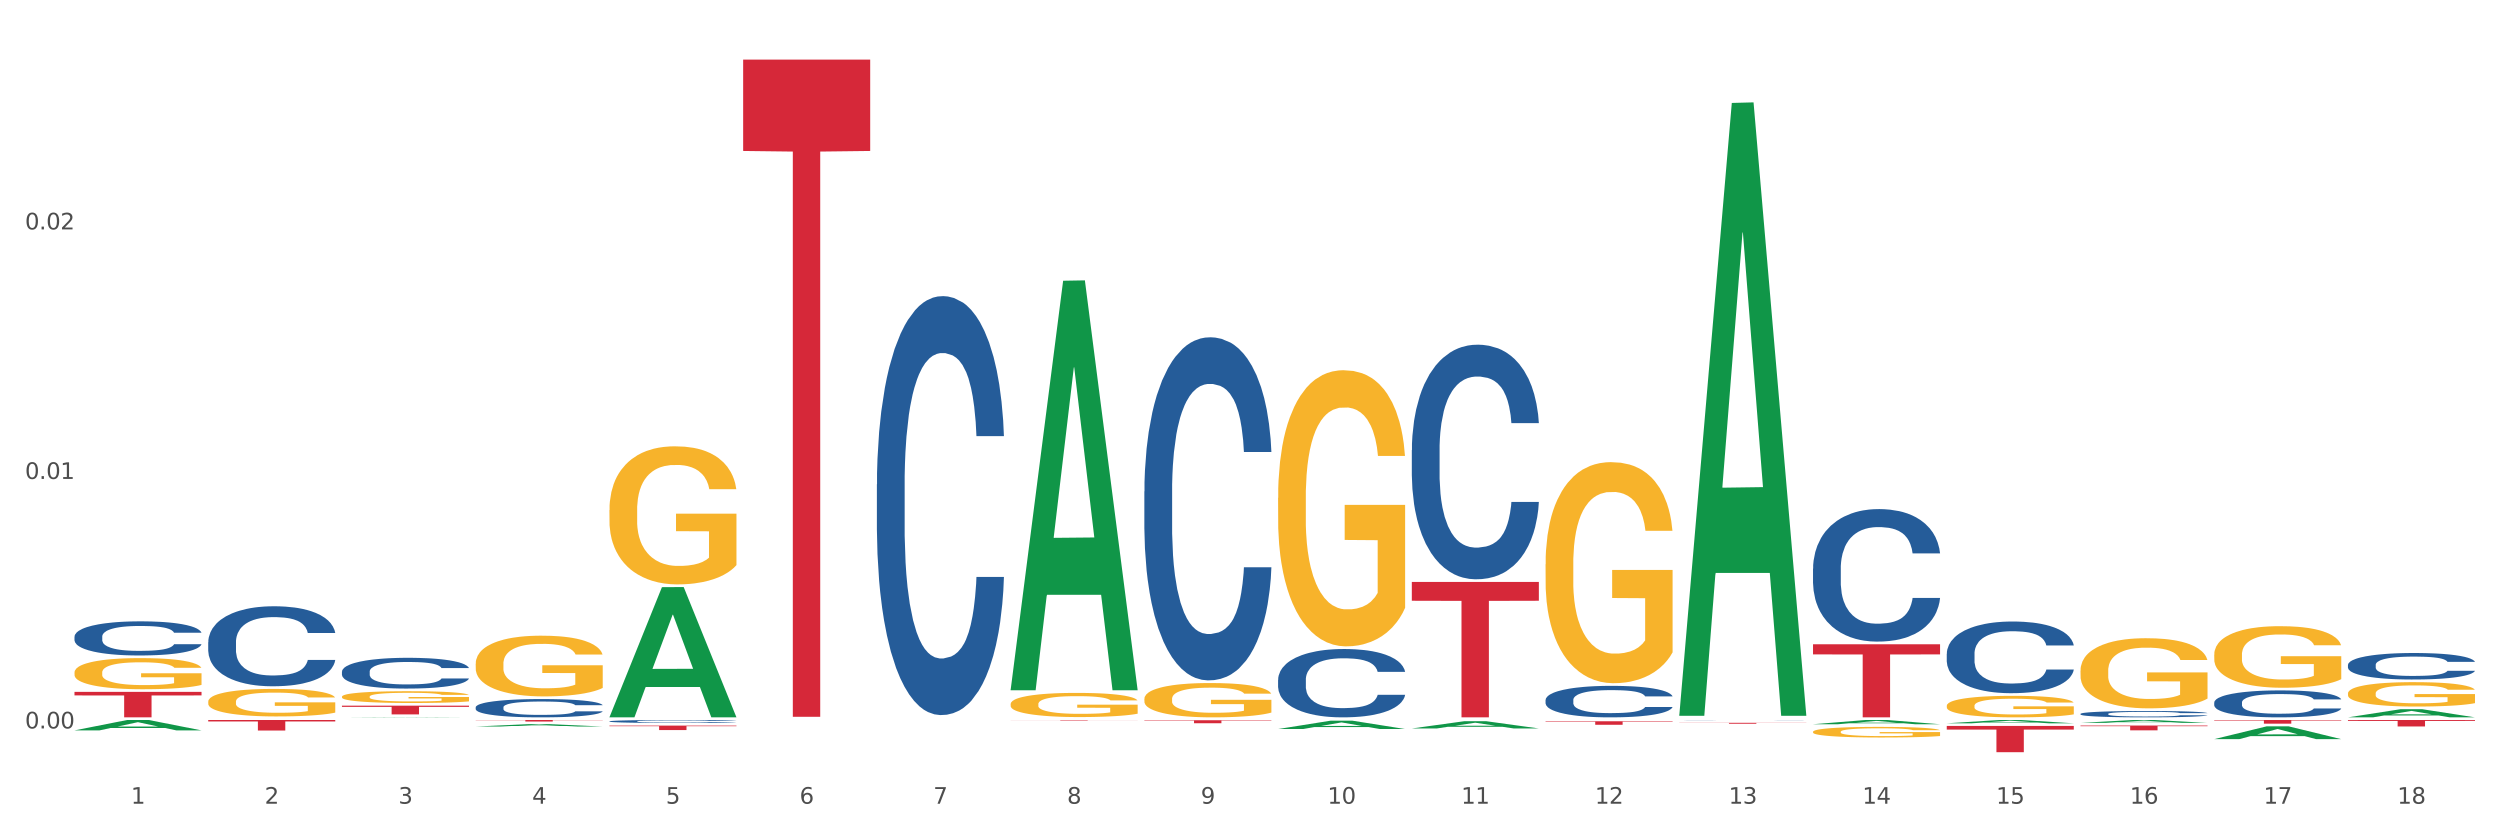 <?xml version="1.0" encoding="utf-8" standalone="no"?>
<!DOCTYPE svg PUBLIC "-//W3C//DTD SVG 1.1//EN"
  "http://www.w3.org/Graphics/SVG/1.1/DTD/svg11.dtd">
<svg xmlns:xlink="http://www.w3.org/1999/xlink" width="1080pt" height="360pt" viewBox="0 0 1080 360" xmlns="http://www.w3.org/2000/svg" version="1.1">
 <rect x="0" y="0" width="1080" height="360" fill="#333333" stroke="none"/>
 <defs>
  <style type="text/css">*{stroke-linejoin: round; stroke-linecap: butt}</style>
 </defs>
 <g id="figure_1">
  <g id="patch_1">
   <path d="M 0 360 
L 1080 360 
L 1080 0 
L 0 0 
z
" style="fill: #ffffff; stroke: #ffffff; stroke-linejoin: miter"/>
  </g>
  <g id="axes_1">
   <g id="matplotlib.axis_1">
    <g id="xtick_1">
     <g id="text_1">
      <!-- 1 -->
      <g style="fill: #4d4d4d" transform="translate(56.563 347.204) scale(0.096 -0.096)">
       <defs>
        <path id="DejaVuSans-31" d="M 794 531 
L 1825 531 
L 1825 4091 
L 703 3866 
L 703 4441 
L 1819 4666 
L 2450 4666 
L 2450 531 
L 3481 531 
L 3481 0 
L 794 0 
L 794 531 
z
" transform="scale(0.016)"/>
       </defs>
       <use xlink:href="#DejaVuSans-31"/>
      </g>
     </g>
    </g>
    <g id="xtick_2">
     <g id="text_2">
      <!-- 2 -->
      <g style="fill: #4d4d4d" transform="translate(114.336 347.204) scale(0.096 -0.096)">
       <defs>
        <path id="DejaVuSans-32" d="M 1228 531 
L 3431 531 
L 3431 0 
L 469 0 
L 469 531 
Q 828 903 1448 1529 
Q 2069 2156 2228 2338 
Q 2531 2678 2651 2914 
Q 2772 3150 2772 3378 
Q 2772 3750 2511 3984 
Q 2250 4219 1831 4219 
Q 1534 4219 1204 4116 
Q 875 4013 500 3803 
L 500 4441 
Q 881 4594 1212 4672 
Q 1544 4750 1819 4750 
Q 2544 4750 2975 4387 
Q 3406 4025 3406 3419 
Q 3406 3131 3298 2873 
Q 3191 2616 2906 2266 
Q 2828 2175 2409 1742 
Q 1991 1309 1228 531 
z
" transform="scale(0.016)"/>
       </defs>
       <use xlink:href="#DejaVuSans-32"/>
      </g>
     </g>
    </g>
    <g id="xtick_3">
     <g id="text_3">
      <!-- 3 -->
      <g style="fill: #4d4d4d" transform="translate(172.109 347.204) scale(0.096 -0.096)">
       <defs>
        <path id="DejaVuSans-33" d="M 2597 2516 
Q 3050 2419 3304 2112 
Q 3559 1806 3559 1356 
Q 3559 666 3084 287 
Q 2609 -91 1734 -91 
Q 1441 -91 1130 -33 
Q 819 25 488 141 
L 488 750 
Q 750 597 1062 519 
Q 1375 441 1716 441 
Q 2309 441 2620 675 
Q 2931 909 2931 1356 
Q 2931 1769 2642 2001 
Q 2353 2234 1838 2234 
L 1294 2234 
L 1294 2753 
L 1863 2753 
Q 2328 2753 2575 2939 
Q 2822 3125 2822 3475 
Q 2822 3834 2567 4026 
Q 2313 4219 1838 4219 
Q 1578 4219 1281 4162 
Q 984 4106 628 3988 
L 628 4550 
Q 988 4650 1302 4700 
Q 1616 4750 1894 4750 
Q 2613 4750 3031 4423 
Q 3450 4097 3450 3541 
Q 3450 3153 3228 2886 
Q 3006 2619 2597 2516 
z
" transform="scale(0.016)"/>
       </defs>
       <use xlink:href="#DejaVuSans-33"/>
      </g>
     </g>
    </g>
    <g id="xtick_4">
     <g id="text_4">
      <!-- 4 -->
      <g style="fill: #4d4d4d" transform="translate(229.882 347.204) scale(0.096 -0.096)">
       <defs>
        <path id="DejaVuSans-34" d="M 2419 4116 
L 825 1625 
L 2419 1625 
L 2419 4116 
z
M 2253 4666 
L 3047 4666 
L 3047 1625 
L 3713 1625 
L 3713 1100 
L 3047 1100 
L 3047 0 
L 2419 0 
L 2419 1100 
L 313 1100 
L 313 1709 
L 2253 4666 
z
" transform="scale(0.016)"/>
       </defs>
       <use xlink:href="#DejaVuSans-34"/>
      </g>
     </g>
    </g>
    <g id="xtick_5">
     <g id="text_5">
      <!-- 5 -->
      <g style="fill: #4d4d4d" transform="translate(287.655 347.204) scale(0.096 -0.096)">
       <defs>
        <path id="DejaVuSans-35" d="M 691 4666 
L 3169 4666 
L 3169 4134 
L 1269 4134 
L 1269 2991 
Q 1406 3038 1543 3061 
Q 1681 3084 1819 3084 
Q 2600 3084 3056 2656 
Q 3513 2228 3513 1497 
Q 3513 744 3044 326 
Q 2575 -91 1722 -91 
Q 1428 -91 1123 -41 
Q 819 9 494 109 
L 494 744 
Q 775 591 1075 516 
Q 1375 441 1709 441 
Q 2250 441 2565 725 
Q 2881 1009 2881 1497 
Q 2881 1984 2565 2268 
Q 2250 2553 1709 2553 
Q 1456 2553 1204 2497 
Q 953 2441 691 2322 
L 691 4666 
z
" transform="scale(0.016)"/>
       </defs>
       <use xlink:href="#DejaVuSans-35"/>
      </g>
     </g>
    </g>
    <g id="xtick_6">
     <g id="text_6">
      <!-- 6 -->
      <g style="fill: #4d4d4d" transform="translate(345.428 347.204) scale(0.096 -0.096)">
       <defs>
        <path id="DejaVuSans-36" d="M 2113 2584 
Q 1688 2584 1439 2293 
Q 1191 2003 1191 1497 
Q 1191 994 1439 701 
Q 1688 409 2113 409 
Q 2538 409 2786 701 
Q 3034 994 3034 1497 
Q 3034 2003 2786 2293 
Q 2538 2584 2113 2584 
z
M 3366 4563 
L 3366 3988 
Q 3128 4100 2886 4159 
Q 2644 4219 2406 4219 
Q 1781 4219 1451 3797 
Q 1122 3375 1075 2522 
Q 1259 2794 1537 2939 
Q 1816 3084 2150 3084 
Q 2853 3084 3261 2657 
Q 3669 2231 3669 1497 
Q 3669 778 3244 343 
Q 2819 -91 2113 -91 
Q 1303 -91 875 529 
Q 447 1150 447 2328 
Q 447 3434 972 4092 
Q 1497 4750 2381 4750 
Q 2619 4750 2861 4703 
Q 3103 4656 3366 4563 
z
" transform="scale(0.016)"/>
       </defs>
       <use xlink:href="#DejaVuSans-36"/>
      </g>
     </g>
    </g>
    <g id="xtick_7">
     <g id="text_7">
      <!-- 7 -->
      <g style="fill: #4d4d4d" transform="translate(403.201 347.204) scale(0.096 -0.096)">
       <defs>
        <path id="DejaVuSans-37" d="M 525 4666 
L 3525 4666 
L 3525 4397 
L 1831 0 
L 1172 0 
L 2766 4134 
L 525 4134 
L 525 4666 
z
" transform="scale(0.016)"/>
       </defs>
       <use xlink:href="#DejaVuSans-37"/>
      </g>
     </g>
    </g>
    <g id="xtick_8">
     <g id="text_8">
      <!-- 8 -->
      <g style="fill: #4d4d4d" transform="translate(460.974 347.204) scale(0.096 -0.096)">
       <defs>
        <path id="DejaVuSans-38" d="M 2034 2216 
Q 1584 2216 1326 1975 
Q 1069 1734 1069 1313 
Q 1069 891 1326 650 
Q 1584 409 2034 409 
Q 2484 409 2743 651 
Q 3003 894 3003 1313 
Q 3003 1734 2745 1975 
Q 2488 2216 2034 2216 
z
M 1403 2484 
Q 997 2584 770 2862 
Q 544 3141 544 3541 
Q 544 4100 942 4425 
Q 1341 4750 2034 4750 
Q 2731 4750 3128 4425 
Q 3525 4100 3525 3541 
Q 3525 3141 3298 2862 
Q 3072 2584 2669 2484 
Q 3125 2378 3379 2068 
Q 3634 1759 3634 1313 
Q 3634 634 3220 271 
Q 2806 -91 2034 -91 
Q 1263 -91 848 271 
Q 434 634 434 1313 
Q 434 1759 690 2068 
Q 947 2378 1403 2484 
z
M 1172 3481 
Q 1172 3119 1398 2916 
Q 1625 2713 2034 2713 
Q 2441 2713 2670 2916 
Q 2900 3119 2900 3481 
Q 2900 3844 2670 4047 
Q 2441 4250 2034 4250 
Q 1625 4250 1398 4047 
Q 1172 3844 1172 3481 
z
" transform="scale(0.016)"/>
       </defs>
       <use xlink:href="#DejaVuSans-38"/>
      </g>
     </g>
    </g>
    <g id="xtick_9">
     <g id="text_9">
      <!-- 9 -->
      <g style="fill: #4d4d4d" transform="translate(518.747 347.204) scale(0.096 -0.096)">
       <defs>
        <path id="DejaVuSans-39" d="M 703 97 
L 703 672 
Q 941 559 1184 500 
Q 1428 441 1663 441 
Q 2288 441 2617 861 
Q 2947 1281 2994 2138 
Q 2813 1869 2534 1725 
Q 2256 1581 1919 1581 
Q 1219 1581 811 2004 
Q 403 2428 403 3163 
Q 403 3881 828 4315 
Q 1253 4750 1959 4750 
Q 2769 4750 3195 4129 
Q 3622 3509 3622 2328 
Q 3622 1225 3098 567 
Q 2575 -91 1691 -91 
Q 1453 -91 1209 -44 
Q 966 3 703 97 
z
M 1959 2075 
Q 2384 2075 2632 2365 
Q 2881 2656 2881 3163 
Q 2881 3666 2632 3958 
Q 2384 4250 1959 4250 
Q 1534 4250 1286 3958 
Q 1038 3666 1038 3163 
Q 1038 2656 1286 2365 
Q 1534 2075 1959 2075 
z
" transform="scale(0.016)"/>
       </defs>
       <use xlink:href="#DejaVuSans-39"/>
      </g>
     </g>
    </g>
    <g id="xtick_10">
     <g id="text_10">
      <!-- 10 -->
      <g style="fill: #4d4d4d" transform="translate(573.466 347.204) scale(0.096 -0.096)">
       <defs>
        <path id="DejaVuSans-30" d="M 2034 4250 
Q 1547 4250 1301 3770 
Q 1056 3291 1056 2328 
Q 1056 1369 1301 889 
Q 1547 409 2034 409 
Q 2525 409 2770 889 
Q 3016 1369 3016 2328 
Q 3016 3291 2770 3770 
Q 2525 4250 2034 4250 
z
M 2034 4750 
Q 2819 4750 3233 4129 
Q 3647 3509 3647 2328 
Q 3647 1150 3233 529 
Q 2819 -91 2034 -91 
Q 1250 -91 836 529 
Q 422 1150 422 2328 
Q 422 3509 836 4129 
Q 1250 4750 2034 4750 
z
" transform="scale(0.016)"/>
       </defs>
       <use xlink:href="#DejaVuSans-31"/>
       <use xlink:href="#DejaVuSans-30" transform="translate(63.623 0)"/>
      </g>
     </g>
    </g>
    <g id="xtick_11">
     <g id="text_11">
      <!-- 11 -->
      <g style="fill: #4d4d4d" transform="translate(631.239 347.204) scale(0.096 -0.096)">
       <use xlink:href="#DejaVuSans-31"/>
       <use xlink:href="#DejaVuSans-31" transform="translate(63.623 0)"/>
      </g>
     </g>
    </g>
    <g id="xtick_12">
     <g id="text_12">
      <!-- 12 -->
      <g style="fill: #4d4d4d" transform="translate(689.012 347.204) scale(0.096 -0.096)">
       <use xlink:href="#DejaVuSans-31"/>
       <use xlink:href="#DejaVuSans-32" transform="translate(63.623 0)"/>
      </g>
     </g>
    </g>
    <g id="xtick_13">
     <g id="text_13">
      <!-- 13 -->
      <g style="fill: #4d4d4d" transform="translate(746.785 347.204) scale(0.096 -0.096)">
       <use xlink:href="#DejaVuSans-31"/>
       <use xlink:href="#DejaVuSans-33" transform="translate(63.623 0)"/>
      </g>
     </g>
    </g>
    <g id="xtick_14">
     <g id="text_14">
      <!-- 14 -->
      <g style="fill: #4d4d4d" transform="translate(804.558 347.204) scale(0.096 -0.096)">
       <use xlink:href="#DejaVuSans-31"/>
       <use xlink:href="#DejaVuSans-34" transform="translate(63.623 0)"/>
      </g>
     </g>
    </g>
    <g id="xtick_15">
     <g id="text_15">
      <!-- 15 -->
      <g style="fill: #4d4d4d" transform="translate(862.331 347.204) scale(0.096 -0.096)">
       <use xlink:href="#DejaVuSans-31"/>
       <use xlink:href="#DejaVuSans-35" transform="translate(63.623 0)"/>
      </g>
     </g>
    </g>
    <g id="xtick_16">
     <g id="text_16">
      <!-- 16 -->
      <g style="fill: #4d4d4d" transform="translate(920.104 347.204) scale(0.096 -0.096)">
       <use xlink:href="#DejaVuSans-31"/>
       <use xlink:href="#DejaVuSans-36" transform="translate(63.623 0)"/>
      </g>
     </g>
    </g>
    <g id="xtick_17">
     <g id="text_17">
      <!-- 17 -->
      <g style="fill: #4d4d4d" transform="translate(977.877 347.204) scale(0.096 -0.096)">
       <use xlink:href="#DejaVuSans-31"/>
       <use xlink:href="#DejaVuSans-37" transform="translate(63.623 0)"/>
      </g>
     </g>
    </g>
    <g id="xtick_18">
     <g id="text_18">
      <!-- 18 -->
      <g style="fill: #4d4d4d" transform="translate(1035.65 347.204) scale(0.096 -0.096)">
       <use xlink:href="#DejaVuSans-31"/>
       <use xlink:href="#DejaVuSans-38" transform="translate(63.623 0)"/>
      </g>
     </g>
    </g>
    <g id="xtick_19"/>
    <g id="xtick_20"/>
    <g id="xtick_21"/>
    <g id="xtick_22"/>
    <g id="xtick_23"/>
    <g id="xtick_24"/>
    <g id="xtick_25"/>
    <g id="xtick_26"/>
    <g id="xtick_27"/>
    <g id="xtick_28"/>
    <g id="xtick_29"/>
    <g id="xtick_30"/>
    <g id="xtick_31"/>
    <g id="xtick_32"/>
    <g id="xtick_33"/>
    <g id="xtick_34"/>
    <g id="xtick_35"/>
   </g>
   <g id="matplotlib.axis_2">
    <g id="ytick_1">
     <g id="text_19">
      <!-- 0.00 -->
      <g style="fill: #4d4d4d" transform="translate(10.8 314.689) scale(0.096 -0.096)">
       <defs>
        <path id="DejaVuSans-2e" d="M 684 794 
L 1344 794 
L 1344 0 
L 684 0 
L 684 794 
z
" transform="scale(0.016)"/>
       </defs>
       <use xlink:href="#DejaVuSans-30"/>
       <use xlink:href="#DejaVuSans-2e" transform="translate(63.623 0)"/>
       <use xlink:href="#DejaVuSans-30" transform="translate(95.41 0)"/>
       <use xlink:href="#DejaVuSans-30" transform="translate(159.033 0)"/>
      </g>
     </g>
    </g>
    <g id="ytick_2">
     <g id="text_20">
      <!-- 0.01 -->
      <g style="fill: #4d4d4d" transform="translate(10.8 206.9) scale(0.096 -0.096)">
       <use xlink:href="#DejaVuSans-30"/>
       <use xlink:href="#DejaVuSans-2e" transform="translate(63.623 0)"/>
       <use xlink:href="#DejaVuSans-30" transform="translate(95.41 0)"/>
       <use xlink:href="#DejaVuSans-31" transform="translate(159.033 0)"/>
      </g>
     </g>
    </g>
    <g id="ytick_3">
     <g id="text_21">
      <!-- 0.02 -->
      <g style="fill: #4d4d4d" transform="translate(10.8 99.111) scale(0.096 -0.096)">
       <use xlink:href="#DejaVuSans-30"/>
       <use xlink:href="#DejaVuSans-2e" transform="translate(63.623 0)"/>
       <use xlink:href="#DejaVuSans-30" transform="translate(95.41 0)"/>
       <use xlink:href="#DejaVuSans-32" transform="translate(159.033 0)"/>
      </g>
     </g>
    </g>
    <g id="ytick_4"/>
    <g id="ytick_5"/>
    <g id="ytick_6"/>
   </g>
   <g id="PolyCollection_1">
    <path d="M 783.224 278.315 
L 838.108 278.315 
L 838.108 282.704 
L 816.519 282.734 
L 816.519 309.9 
L 804.683 309.9 
L 804.683 282.734 
L 783.224 282.704 
L 783.224 278.344 
L 783.224 278.315 
z
" clip-path="url(#p65d764b609)" style="fill: #d62839"/>
    <path d="M 725.451 312.239 
L 780.335 312.239 
L 780.335 312.296 
L 758.746 312.297 
L 758.746 312.651 
L 746.91 312.651 
L 746.91 312.297 
L 725.451 312.296 
L 725.451 312.239 
L 725.451 312.239 
z
" clip-path="url(#p65d764b609)" style="fill: #d62839"/>
    <path d="M 667.678 311.586 
L 722.562 311.586 
L 722.562 311.797 
L 700.973 311.798 
L 700.973 313.104 
L 689.137 313.104 
L 689.137 311.798 
L 667.678 311.797 
L 667.678 311.587 
L 667.678 311.586 
z
" clip-path="url(#p65d764b609)" style="fill: #d62839"/>
    <path d="M 205.494 313.859 
L 205.551 313.858 
L 228.183 312.83 
L 237.576 312.829 
L 260.378 313.861 
L 249.515 313.861 
L 244.592 313.621 
L 221.224 313.621 
L 221.054 313.625 
L 216.301 313.861 
L 205.494 313.861 
L 205.494 313.859 
L 224.166 313.477 
L 241.65 313.476 
L 232.993 313.049 
L 232.88 313.047 
L 232.766 313.05 
L 224.109 313.476 
L 224.166 313.477 
L 205.494 313.859 
z
" clip-path="url(#p65d764b609)" style="fill: #109648"/>
    <path d="M 263.267 309.795 
L 263.324 309.742 
L 285.956 253.658 
L 295.349 253.605 
L 318.151 309.9 
L 307.288 309.9 
L 302.365 296.791 
L 278.997 296.791 
L 278.827 297.003 
L 274.074 309.9 
L 263.267 309.9 
L 263.267 309.795 
L 281.939 288.968 
L 299.423 288.915 
L 290.766 265.604 
L 290.653 265.499 
L 290.539 265.657 
L 281.882 288.915 
L 281.939 288.968 
L 263.267 309.795 
z
" clip-path="url(#p65d764b609)" style="fill: #109648"/>
    <path d="M 436.586 297.86 
L 436.642 297.694 
L 459.275 121.28 
L 468.668 121.114 
L 491.47 298.193 
L 480.606 298.193 
L 475.684 256.957 
L 452.316 256.957 
L 452.146 257.622 
L 447.393 298.193 
L 436.586 298.193 
L 436.586 297.86 
L 455.258 232.349 
L 472.742 232.183 
L 464.085 158.857 
L 463.971 158.525 
L 463.858 159.023 
L 455.201 232.183 
L 455.258 232.349 
L 436.586 297.86 
z
" clip-path="url(#p65d764b609)" style="fill: #109648"/>
    <path d="M 552.132 314.935 
L 552.188 314.931 
L 574.821 311.333 
L 584.214 311.33 
L 607.016 314.941 
L 596.152 314.941 
L 591.23 314.1 
L 567.862 314.1 
L 567.692 314.114 
L 562.939 314.941 
L 552.132 314.941 
L 552.132 314.935 
L 570.804 313.599 
L 588.288 313.595 
L 579.631 312.1 
L 579.517 312.093 
L 579.404 312.103 
L 570.747 313.595 
L 570.804 313.599 
L 552.132 314.935 
z
" clip-path="url(#p65d764b609)" style="fill: #109648"/>
    <path d="M 1014.316 309.894 
L 1014.372 309.891 
L 1037.005 306.38 
L 1046.398 306.376 
L 1069.2 309.9 
L 1058.336 309.9 
L 1053.414 309.08 
L 1030.045 309.08 
L 1029.876 309.093 
L 1025.123 309.9 
L 1014.316 309.9 
L 1014.316 309.894 
L 1032.988 308.59 
L 1050.471 308.587 
L 1041.814 307.128 
L 1041.701 307.121 
L 1041.588 307.131 
L 1032.931 308.587 
L 1032.988 308.59 
L 1014.316 309.894 
z
" clip-path="url(#p65d764b609)" style="fill: #109648"/>
    <path d="M 32.175 290.52 
L 32.24 290.508 
L 32.24 290.066 
L 32.369 289.685 
L 33.017 288.764 
L 33.989 288.002 
L 34.702 287.597 
L 35.415 287.265 
L 36.257 286.933 
L 37.294 286.589 
L 39.173 286.086 
L 40.34 285.828 
L 41.765 285.558 
L 44.357 285.164 
L 46.236 284.943 
L 48.18 284.759 
L 51.355 284.538 
L 53.429 284.44 
L 55.632 284.366 
L 58.289 284.317 
L 60.298 284.305 
L 64.704 284.341 
L 68.462 284.452 
L 70.277 284.538 
L 72.609 284.685 
L 73.84 284.784 
L 75.849 284.98 
L 77.923 285.238 
L 79.348 285.459 
L 81.487 285.877 
L 83.107 286.295 
L 84.597 286.81 
L 85.375 287.167 
L 85.958 287.498 
L 86.476 287.879 
L 86.995 288.481 
L 75.331 288.481 
L 74.877 288.051 
L 74.164 287.646 
L 73.128 287.253 
L 72.22 287.007 
L 70.665 286.7 
L 69.24 286.503 
L 67.749 286.356 
L 65.935 286.233 
L 64.509 286.172 
L 62.501 286.123 
L 58.548 286.135 
L 55.891 286.233 
L 54.077 286.356 
L 52.911 286.467 
L 51.874 286.589 
L 50.707 286.761 
L 49.347 287.019 
L 48.375 287.253 
L 47.403 287.547 
L 46.625 287.842 
L 45.912 288.186 
L 45.329 288.555 
L 44.876 288.936 
L 44.487 289.402 
L 44.163 290.176 
L 44.163 291.859 
L 44.292 292.24 
L 44.616 292.743 
L 45.005 293.124 
L 45.653 293.579 
L 46.236 293.886 
L 47.338 294.328 
L 48.569 294.697 
L 49.541 294.93 
L 50.513 295.126 
L 52.198 295.397 
L 54.077 295.618 
L 55.697 295.753 
L 57.9 295.876 
L 59.39 295.925 
L 60.686 295.95 
L 63.861 295.95 
L 66.129 295.913 
L 68.657 295.827 
L 70.601 295.716 
L 72.22 295.581 
L 74.035 295.36 
L 75.201 295.151 
L 75.201 292.584 
L 60.946 292.571 
L 60.946 290.864 
L 87.059 290.864 
L 87.059 295.876 
L 85.958 296.134 
L 84.727 296.367 
L 83.431 296.576 
L 81.487 296.834 
L 79.154 297.08 
L 77.08 297.252 
L 74.877 297.399 
L 72.285 297.534 
L 68.916 297.657 
L 66.842 297.706 
L 64.25 297.743 
L 61.205 297.755 
L 58.548 297.731 
L 55.956 297.669 
L 53.235 297.559 
L 50.578 297.399 
L 48.569 297.239 
L 46.56 297.043 
L 44.422 296.785 
L 42.737 296.539 
L 41.441 296.318 
L 40.016 296.035 
L 38.46 295.667 
L 37.294 295.335 
L 36.257 294.991 
L 35.156 294.549 
L 34.378 294.168 
L 33.601 293.689 
L 33.147 293.333 
L 32.629 292.78 
L 32.24 292.006 
L 32.175 290.52 
z
" clip-path="url(#p65d764b609)" style="fill: #f7b32b"/>
    <path d="M 32.175 315.522 
L 32.232 315.517 
L 54.864 311.046 
L 64.257 311.042 
L 87.059 315.53 
L 76.196 315.53 
L 71.273 314.485 
L 47.905 314.485 
L 47.735 314.502 
L 42.982 315.53 
L 32.175 315.53 
L 32.175 315.522 
L 50.847 313.861 
L 68.331 313.857 
L 59.674 311.998 
L 59.561 311.99 
L 59.447 312.002 
L 50.79 313.857 
L 50.847 313.861 
L 32.175 315.522 
z
" clip-path="url(#p65d764b609)" style="fill: #109648"/>
    <path d="M 147.721 309.9 
L 147.778 309.9 
L 170.41 309.755 
L 179.803 309.755 
L 202.605 309.9 
L 191.742 309.9 
L 186.819 309.867 
L 163.451 309.867 
L 163.281 309.867 
L 158.528 309.9 
L 147.721 309.9 
L 147.721 309.9 
L 166.393 309.846 
L 183.877 309.846 
L 175.22 309.786 
L 175.107 309.786 
L 174.993 309.786 
L 166.336 309.846 
L 166.393 309.846 
L 147.721 309.9 
z
" clip-path="url(#p65d764b609)" style="fill: #109648"/>
    <path d="M 436.586 311.042 
L 491.47 311.042 
L 491.47 311.07 
L 469.881 311.07 
L 469.881 311.245 
L 458.045 311.245 
L 458.045 311.07 
L 436.586 311.07 
L 436.586 311.042 
L 436.586 311.042 
z
" clip-path="url(#p65d764b609)" style="fill: #d62839"/>
    <path d="M 494.359 311.14 
L 549.243 311.14 
L 549.243 311.321 
L 527.654 311.322 
L 527.654 312.441 
L 515.818 312.441 
L 515.818 311.322 
L 494.359 311.321 
L 494.359 311.142 
L 494.359 311.14 
z
" clip-path="url(#p65d764b609)" style="fill: #d62839"/>
    <path d="M 609.905 251.398 
L 664.789 251.398 
L 664.789 259.528 
L 643.2 259.583 
L 643.2 309.9 
L 631.364 309.9 
L 631.364 259.583 
L 609.905 259.528 
L 609.905 251.453 
L 609.905 251.398 
z
" clip-path="url(#p65d764b609)" style="fill: #d62839"/>
    <path d="M 89.948 311.042 
L 144.832 311.042 
L 144.832 311.672 
L 123.243 311.677 
L 123.243 315.58 
L 111.407 315.58 
L 111.407 311.677 
L 89.948 311.672 
L 89.948 311.046 
L 89.948 311.042 
z
" clip-path="url(#p65d764b609)" style="fill: #d62839"/>
    <path d="M 32.175 298.896 
L 87.059 298.896 
L 87.059 300.426 
L 65.47 300.436 
L 65.47 309.9 
L 53.635 309.9 
L 53.635 300.436 
L 32.175 300.426 
L 32.175 298.907 
L 32.175 298.896 
z
" clip-path="url(#p65d764b609)" style="fill: #d62839"/>
    <path d="M 956.543 319.301 
L 956.599 319.296 
L 979.232 313.77 
L 988.625 313.765 
L 1011.427 319.312 
L 1000.563 319.312 
L 995.641 318.02 
L 972.272 318.02 
L 972.103 318.041 
L 967.35 319.312 
L 956.543 319.312 
L 956.543 319.301 
L 975.215 317.249 
L 992.698 317.244 
L 984.041 314.947 
L 983.928 314.937 
L 983.815 314.953 
L 975.158 317.244 
L 975.215 317.249 
L 956.543 319.301 
z
" clip-path="url(#p65d764b609)" style="fill: #109648"/>
    <path d="M 147.721 300.961 
L 147.786 300.956 
L 147.786 300.789 
L 147.915 300.645 
L 148.563 300.296 
L 149.535 300.007 
L 150.248 299.854 
L 150.961 299.728 
L 151.803 299.603 
L 152.84 299.473 
L 154.719 299.282 
L 155.886 299.184 
L 157.311 299.082 
L 159.903 298.933 
L 161.782 298.849 
L 163.726 298.78 
L 166.901 298.696 
L 168.975 298.659 
L 171.178 298.631 
L 173.835 298.612 
L 175.844 298.607 
L 180.25 298.621 
L 184.008 298.663 
L 185.822 298.696 
L 188.155 298.752 
L 189.386 298.789 
L 191.395 298.863 
L 193.469 298.961 
L 194.894 299.045 
L 197.033 299.203 
L 198.653 299.361 
L 200.143 299.556 
L 200.921 299.691 
L 201.504 299.817 
L 202.022 299.961 
L 202.54 300.189 
L 190.877 300.189 
L 190.423 300.026 
L 189.71 299.873 
L 188.674 299.724 
L 187.766 299.631 
L 186.211 299.514 
L 184.786 299.44 
L 183.295 299.384 
L 181.481 299.338 
L 180.055 299.314 
L 178.047 299.296 
L 174.094 299.3 
L 171.437 299.338 
L 169.623 299.384 
L 168.456 299.426 
L 167.42 299.473 
L 166.253 299.538 
L 164.893 299.635 
L 163.921 299.724 
L 162.949 299.835 
L 162.171 299.947 
L 161.458 300.077 
L 160.875 300.217 
L 160.421 300.361 
L 160.033 300.538 
L 159.709 300.831 
L 159.709 301.468 
L 159.838 301.612 
L 160.162 301.803 
L 160.551 301.947 
L 161.199 302.119 
L 161.782 302.235 
L 162.884 302.403 
L 164.115 302.542 
L 165.087 302.631 
L 166.059 302.705 
L 167.744 302.807 
L 169.623 302.891 
L 171.243 302.942 
L 173.446 302.989 
L 174.936 303.007 
L 176.232 303.017 
L 179.407 303.017 
L 181.675 303.003 
L 184.203 302.97 
L 186.146 302.928 
L 187.766 302.877 
L 189.581 302.793 
L 190.747 302.714 
L 190.747 301.742 
L 176.491 301.738 
L 176.491 301.091 
L 202.605 301.091 
L 202.605 302.989 
L 201.504 303.086 
L 200.273 303.175 
L 198.977 303.254 
L 197.033 303.352 
L 194.7 303.445 
L 192.626 303.51 
L 190.423 303.566 
L 187.831 303.617 
L 184.462 303.663 
L 182.388 303.682 
L 179.796 303.696 
L 176.751 303.7 
L 174.094 303.691 
L 171.502 303.668 
L 168.78 303.626 
L 166.124 303.566 
L 164.115 303.505 
L 162.106 303.431 
L 159.968 303.333 
L 158.283 303.24 
L 156.987 303.156 
L 155.562 303.049 
L 154.006 302.91 
L 152.84 302.784 
L 151.803 302.654 
L 150.702 302.486 
L 149.924 302.342 
L 149.147 302.161 
L 148.693 302.026 
L 148.175 301.817 
L 147.786 301.524 
L 147.721 300.961 
z
" clip-path="url(#p65d764b609)" style="fill: #f7b32b"/>
    <path d="M 263.267 220.373 
L 263.332 220.319 
L 263.332 218.357 
L 263.461 216.668 
L 264.109 212.582 
L 265.081 209.204 
L 265.794 207.406 
L 266.507 205.935 
L 267.349 204.464 
L 268.386 202.938 
L 270.265 200.704 
L 271.432 199.56 
L 272.857 198.362 
L 275.449 196.618 
L 277.328 195.637 
L 279.272 194.82 
L 282.447 193.84 
L 284.521 193.404 
L 286.724 193.077 
L 289.381 192.859 
L 291.389 192.804 
L 295.796 192.968 
L 299.554 193.458 
L 301.368 193.84 
L 303.701 194.493 
L 304.932 194.929 
L 306.941 195.801 
L 309.015 196.945 
L 310.44 197.926 
L 312.579 199.778 
L 314.199 201.631 
L 315.689 203.919 
L 316.466 205.499 
L 317.05 206.97 
L 317.568 208.659 
L 318.086 211.329 
L 306.423 211.329 
L 305.969 209.422 
L 305.256 207.624 
L 304.22 205.88 
L 303.312 204.791 
L 301.757 203.429 
L 300.332 202.557 
L 298.841 201.903 
L 297.027 201.358 
L 295.601 201.086 
L 293.593 200.868 
L 289.64 200.922 
L 286.983 201.358 
L 285.169 201.903 
L 284.002 202.393 
L 282.966 202.938 
L 281.799 203.701 
L 280.439 204.845 
L 279.467 205.88 
L 278.495 207.188 
L 277.717 208.496 
L 277.004 210.021 
L 276.421 211.656 
L 275.967 213.345 
L 275.579 215.415 
L 275.255 218.848 
L 275.255 226.312 
L 275.384 228.001 
L 275.708 230.235 
L 276.097 231.924 
L 276.745 233.94 
L 277.328 235.302 
L 278.43 237.263 
L 279.661 238.898 
L 280.633 239.933 
L 281.605 240.805 
L 283.29 242.003 
L 285.169 242.984 
L 286.789 243.583 
L 288.992 244.128 
L 290.482 244.346 
L 291.778 244.455 
L 294.953 244.455 
L 297.221 244.292 
L 299.748 243.91 
L 301.692 243.42 
L 303.312 242.821 
L 305.127 241.84 
L 306.293 240.914 
L 306.293 229.526 
L 292.037 229.472 
L 292.037 221.899 
L 318.151 221.899 
L 318.151 244.128 
L 317.05 245.272 
L 315.819 246.307 
L 314.523 247.234 
L 312.579 248.378 
L 310.246 249.468 
L 308.172 250.23 
L 305.969 250.884 
L 303.377 251.483 
L 300.008 252.028 
L 297.934 252.246 
L 295.342 252.41 
L 292.297 252.464 
L 289.64 252.355 
L 287.048 252.083 
L 284.326 251.592 
L 281.67 250.884 
L 279.661 250.176 
L 277.652 249.304 
L 275.514 248.16 
L 273.829 247.07 
L 272.533 246.09 
L 271.108 244.836 
L 269.552 243.202 
L 268.386 241.731 
L 267.349 240.205 
L 266.248 238.244 
L 265.47 236.555 
L 264.692 234.43 
L 264.239 232.85 
L 263.721 230.398 
L 263.332 226.966 
L 263.267 220.373 
z
" clip-path="url(#p65d764b609)" style="fill: #f7b32b"/>
    <path d="M 552.132 215.058 
L 552.197 214.949 
L 552.197 211.027 
L 552.326 207.649 
L 552.974 199.478 
L 553.946 192.723 
L 554.659 189.127 
L 555.372 186.186 
L 556.214 183.244 
L 557.251 180.193 
L 559.13 175.726 
L 560.296 173.438 
L 561.722 171.041 
L 564.314 167.554 
L 566.193 165.593 
L 568.137 163.959 
L 571.312 161.998 
L 573.386 161.126 
L 575.589 160.472 
L 578.246 160.037 
L 580.254 159.928 
L 584.661 160.255 
L 588.419 161.235 
L 590.233 161.998 
L 592.566 163.305 
L 593.797 164.177 
L 595.806 165.92 
L 597.88 168.208 
L 599.305 170.169 
L 601.443 173.874 
L 603.063 177.578 
L 604.554 182.154 
L 605.331 185.314 
L 605.915 188.256 
L 606.433 191.633 
L 606.951 196.972 
L 595.288 196.972 
L 594.834 193.159 
L 594.121 189.563 
L 593.084 186.077 
L 592.177 183.898 
L 590.622 181.174 
L 589.197 179.43 
L 587.706 178.123 
L 585.892 177.033 
L 584.466 176.489 
L 582.458 176.053 
L 578.505 176.162 
L 575.848 177.033 
L 574.034 178.123 
L 572.867 179.104 
L 571.831 180.193 
L 570.664 181.718 
L 569.303 184.006 
L 568.331 186.077 
L 567.359 188.692 
L 566.582 191.306 
L 565.869 194.357 
L 565.286 197.626 
L 564.832 201.003 
L 564.444 205.144 
L 564.12 212.008 
L 564.12 226.934 
L 564.249 230.312 
L 564.573 234.779 
L 564.962 238.157 
L 565.61 242.188 
L 566.193 244.912 
L 567.295 248.834 
L 568.526 252.103 
L 569.498 254.173 
L 570.47 255.916 
L 572.155 258.313 
L 574.034 260.274 
L 575.654 261.473 
L 577.857 262.562 
L 579.347 262.998 
L 580.643 263.216 
L 583.818 263.216 
L 586.086 262.889 
L 588.613 262.126 
L 590.557 261.146 
L 592.177 259.947 
L 593.992 257.986 
L 595.158 256.134 
L 595.158 233.363 
L 580.902 233.254 
L 580.902 218.109 
L 607.016 218.109 
L 607.016 262.562 
L 605.915 264.85 
L 604.683 266.92 
L 603.387 268.773 
L 601.443 271.061 
L 599.111 273.24 
L 597.037 274.765 
L 594.834 276.073 
L 592.242 277.271 
L 588.873 278.361 
L 586.799 278.796 
L 584.207 279.123 
L 581.162 279.232 
L 578.505 279.014 
L 575.913 278.47 
L 573.191 277.489 
L 570.535 276.073 
L 568.526 274.656 
L 566.517 272.913 
L 564.379 270.625 
L 562.694 268.446 
L 561.398 266.485 
L 559.972 263.979 
L 558.417 260.71 
L 557.251 257.768 
L 556.214 254.718 
L 555.113 250.795 
L 554.335 247.418 
L 553.557 243.168 
L 553.104 240.009 
L 552.585 235.106 
L 552.197 228.242 
L 552.132 215.058 
z
" clip-path="url(#p65d764b609)" style="fill: #f7b32b"/>
    <path d="M 725.451 308.718 
L 725.507 308.469 
L 748.14 44.47 
L 757.533 44.221 
L 780.335 309.216 
L 769.471 309.216 
L 764.549 247.508 
L 741.181 247.508 
L 741.011 248.503 
L 736.258 309.216 
L 725.451 309.216 
L 725.451 308.718 
L 744.123 210.683 
L 761.607 210.434 
L 752.95 100.703 
L 752.836 100.206 
L 752.723 100.952 
L 744.066 210.434 
L 744.123 210.683 
L 725.451 308.718 
z
" clip-path="url(#p65d764b609)" style="fill: #109648"/>
    <path d="M 898.77 312.286 
L 898.826 312.285 
L 921.459 311.043 
L 930.852 311.042 
L 953.654 312.289 
L 942.79 312.289 
L 937.868 311.998 
L 914.499 311.998 
L 914.33 312.003 
L 909.577 312.289 
L 898.77 312.289 
L 898.77 312.286 
L 917.442 311.825 
L 934.925 311.824 
L 926.268 311.307 
L 926.155 311.305 
L 926.042 311.309 
L 917.385 311.824 
L 917.442 311.825 
L 898.77 312.286 
z
" clip-path="url(#p65d764b609)" style="fill: #109648"/>
    <path d="M 783.224 312.87 
L 783.28 312.868 
L 805.913 311.043 
L 815.306 311.042 
L 838.108 312.873 
L 827.244 312.873 
L 822.322 312.447 
L 798.953 312.447 
L 798.784 312.454 
L 794.031 312.873 
L 783.224 312.873 
L 783.224 312.87 
L 801.896 312.192 
L 819.38 312.191 
L 810.722 311.432 
L 810.609 311.429 
L 810.496 311.434 
L 801.839 312.191 
L 801.896 312.192 
L 783.224 312.87 
z
" clip-path="url(#p65d764b609)" style="fill: #109648"/>
    <path d="M 840.997 312.467 
L 841.053 312.466 
L 863.686 311.043 
L 873.079 311.042 
L 895.881 312.47 
L 885.017 312.47 
L 880.095 312.137 
L 856.726 312.137 
L 856.557 312.143 
L 851.804 312.47 
L 840.997 312.47 
L 840.997 312.467 
L 859.669 311.939 
L 877.152 311.938 
L 868.495 311.346 
L 868.382 311.343 
L 868.269 311.347 
L 859.612 311.938 
L 859.669 311.939 
L 840.997 312.467 
z
" clip-path="url(#p65d764b609)" style="fill: #109648"/>
    <path d="M 956.543 282.802 
L 956.607 282.778 
L 956.607 281.903 
L 956.737 281.15 
L 957.385 279.327 
L 958.357 277.821 
L 959.07 277.019 
L 959.783 276.363 
L 960.625 275.707 
L 961.662 275.026 
L 963.541 274.03 
L 964.707 273.52 
L 966.133 272.985 
L 968.725 272.208 
L 970.604 271.77 
L 972.548 271.406 
L 975.723 270.969 
L 977.797 270.774 
L 980 270.628 
L 982.656 270.531 
L 984.665 270.507 
L 989.072 270.58 
L 992.83 270.799 
L 994.644 270.969 
L 996.977 271.26 
L 998.208 271.455 
L 1000.217 271.843 
L 1002.29 272.354 
L 1003.716 272.791 
L 1005.854 273.617 
L 1007.474 274.443 
L 1008.965 275.464 
L 1009.742 276.169 
L 1010.325 276.825 
L 1010.844 277.578 
L 1011.362 278.769 
L 999.698 278.769 
L 999.245 277.918 
L 998.532 277.116 
L 997.495 276.339 
L 996.588 275.853 
L 995.033 275.245 
L 993.607 274.856 
L 992.117 274.565 
L 990.303 274.322 
L 988.877 274.2 
L 986.868 274.103 
L 982.916 274.127 
L 980.259 274.322 
L 978.445 274.565 
L 977.278 274.784 
L 976.241 275.026 
L 975.075 275.367 
L 973.714 275.877 
L 972.742 276.339 
L 971.77 276.922 
L 970.993 277.505 
L 970.28 278.185 
L 969.697 278.914 
L 969.243 279.668 
L 968.854 280.591 
L 968.53 282.122 
L 968.53 285.451 
L 968.66 286.204 
L 968.984 287.2 
L 969.373 287.953 
L 970.021 288.852 
L 970.604 289.46 
L 971.706 290.335 
L 972.937 291.064 
L 973.909 291.525 
L 974.881 291.914 
L 976.565 292.449 
L 978.445 292.886 
L 980.065 293.153 
L 982.268 293.396 
L 983.758 293.494 
L 985.054 293.542 
L 988.229 293.542 
L 990.497 293.469 
L 993.024 293.299 
L 994.968 293.08 
L 996.588 292.813 
L 998.403 292.376 
L 999.569 291.963 
L 999.569 286.884 
L 985.313 286.86 
L 985.313 283.482 
L 1011.427 283.482 
L 1011.427 293.396 
L 1010.325 293.907 
L 1009.094 294.368 
L 1007.798 294.781 
L 1005.854 295.292 
L 1003.522 295.778 
L 1001.448 296.118 
L 999.245 296.409 
L 996.653 296.677 
L 993.283 296.92 
L 991.21 297.017 
L 988.618 297.09 
L 985.572 297.114 
L 982.916 297.065 
L 980.324 296.944 
L 977.602 296.725 
L 974.945 296.409 
L 972.937 296.094 
L 970.928 295.705 
L 968.79 295.194 
L 967.105 294.708 
L 965.809 294.271 
L 964.383 293.712 
L 962.828 292.983 
L 961.662 292.327 
L 960.625 291.647 
L 959.523 290.772 
L 958.746 290.019 
L 957.968 289.071 
L 957.515 288.367 
L 956.996 287.273 
L 956.607 285.742 
L 956.543 282.802 
z
" clip-path="url(#p65d764b609)" style="fill: #f7b32b"/>
    <path d="M 1014.316 299.561 
L 1014.38 299.552 
L 1014.38 299.205 
L 1014.51 298.906 
L 1015.158 298.184 
L 1016.13 297.587 
L 1016.843 297.269 
L 1017.556 297.009 
L 1018.398 296.749 
L 1019.435 296.479 
L 1021.314 296.084 
L 1022.48 295.882 
L 1023.906 295.67 
L 1026.498 295.361 
L 1028.377 295.188 
L 1030.321 295.044 
L 1033.496 294.87 
L 1035.57 294.793 
L 1037.773 294.735 
L 1040.429 294.697 
L 1042.438 294.687 
L 1046.845 294.716 
L 1050.603 294.803 
L 1052.417 294.87 
L 1054.75 294.986 
L 1055.981 295.063 
L 1057.99 295.217 
L 1060.063 295.419 
L 1061.489 295.593 
L 1063.627 295.92 
L 1065.247 296.248 
L 1066.738 296.652 
L 1067.515 296.932 
L 1068.098 297.192 
L 1068.617 297.49 
L 1069.135 297.962 
L 1057.471 297.962 
L 1057.018 297.625 
L 1056.305 297.307 
L 1055.268 296.999 
L 1054.361 296.806 
L 1052.806 296.566 
L 1051.38 296.411 
L 1049.89 296.296 
L 1048.076 296.199 
L 1046.65 296.151 
L 1044.641 296.113 
L 1040.689 296.122 
L 1038.032 296.199 
L 1036.218 296.296 
L 1035.051 296.383 
L 1034.014 296.479 
L 1032.848 296.614 
L 1031.487 296.816 
L 1030.515 296.999 
L 1029.543 297.23 
L 1028.766 297.461 
L 1028.053 297.731 
L 1027.47 298.02 
L 1027.016 298.319 
L 1026.627 298.685 
L 1026.303 299.292 
L 1026.303 300.611 
L 1026.433 300.91 
L 1026.757 301.305 
L 1027.146 301.604 
L 1027.794 301.96 
L 1028.377 302.201 
L 1029.479 302.548 
L 1030.71 302.837 
L 1031.682 303.02 
L 1032.654 303.174 
L 1034.338 303.386 
L 1036.218 303.559 
L 1037.838 303.665 
L 1040.041 303.761 
L 1041.531 303.8 
L 1042.827 303.819 
L 1046.002 303.819 
L 1048.27 303.79 
L 1050.797 303.723 
L 1052.741 303.636 
L 1054.361 303.53 
L 1056.176 303.357 
L 1057.342 303.193 
L 1057.342 301.18 
L 1043.086 301.17 
L 1043.086 299.831 
L 1069.2 299.831 
L 1069.2 303.761 
L 1068.098 303.964 
L 1066.867 304.147 
L 1065.571 304.311 
L 1063.627 304.513 
L 1061.295 304.705 
L 1059.221 304.84 
L 1057.018 304.956 
L 1054.426 305.062 
L 1051.056 305.158 
L 1048.983 305.197 
L 1046.391 305.226 
L 1043.345 305.235 
L 1040.689 305.216 
L 1038.097 305.168 
L 1035.375 305.081 
L 1032.718 304.956 
L 1030.71 304.831 
L 1028.701 304.677 
L 1026.563 304.474 
L 1024.878 304.282 
L 1023.582 304.108 
L 1022.156 303.887 
L 1020.601 303.598 
L 1019.435 303.338 
L 1018.398 303.068 
L 1017.296 302.721 
L 1016.519 302.422 
L 1015.741 302.047 
L 1015.288 301.767 
L 1014.769 301.334 
L 1014.38 300.727 
L 1014.316 299.561 
z
" clip-path="url(#p65d764b609)" style="fill: #f7b32b"/>
    <path d="M 609.905 314.691 
L 609.961 314.688 
L 632.594 311.558 
L 641.987 311.555 
L 664.789 314.697 
L 653.925 314.697 
L 649.003 313.966 
L 625.635 313.966 
L 625.465 313.977 
L 620.712 314.697 
L 609.905 314.697 
L 609.905 314.691 
L 628.577 313.529 
L 646.061 313.526 
L 637.404 312.225 
L 637.29 312.219 
L 637.177 312.228 
L 628.52 313.526 
L 628.577 313.529 
L 609.905 314.691 
z
" clip-path="url(#p65d764b609)" style="fill: #109648"/>
    <path d="M 898.77 289.711 
L 898.835 289.683 
L 898.835 288.687 
L 898.964 287.829 
L 899.612 285.754 
L 900.584 284.038 
L 901.297 283.125 
L 902.01 282.378 
L 902.852 281.631 
L 903.889 280.856 
L 905.768 279.722 
L 906.934 279.141 
L 908.36 278.532 
L 910.952 277.646 
L 912.831 277.148 
L 914.775 276.733 
L 917.95 276.235 
L 920.024 276.014 
L 922.227 275.848 
L 924.884 275.737 
L 926.892 275.709 
L 931.299 275.792 
L 935.057 276.042 
L 936.871 276.235 
L 939.204 276.567 
L 940.435 276.789 
L 942.444 277.231 
L 944.517 277.812 
L 945.943 278.311 
L 948.081 279.251 
L 949.701 280.192 
L 951.192 281.354 
L 951.969 282.157 
L 952.552 282.904 
L 953.071 283.762 
L 953.589 285.118 
L 941.926 285.118 
L 941.472 284.149 
L 940.759 283.236 
L 939.722 282.35 
L 938.815 281.797 
L 937.26 281.105 
L 935.834 280.663 
L 934.344 280.33 
L 932.53 280.054 
L 931.104 279.915 
L 929.095 279.805 
L 925.143 279.832 
L 922.486 280.054 
L 920.672 280.33 
L 919.505 280.58 
L 918.468 280.856 
L 917.302 281.244 
L 915.941 281.825 
L 914.969 282.35 
L 913.997 283.015 
L 913.22 283.679 
L 912.507 284.453 
L 911.924 285.284 
L 911.47 286.141 
L 911.081 287.193 
L 910.757 288.936 
L 910.757 292.727 
L 910.887 293.585 
L 911.211 294.719 
L 911.6 295.577 
L 912.248 296.601 
L 912.831 297.293 
L 913.933 298.289 
L 915.164 299.119 
L 916.136 299.645 
L 917.108 300.088 
L 918.792 300.696 
L 920.672 301.194 
L 922.292 301.499 
L 924.495 301.775 
L 925.985 301.886 
L 927.281 301.941 
L 930.456 301.941 
L 932.724 301.858 
L 935.251 301.665 
L 937.195 301.416 
L 938.815 301.111 
L 940.63 300.613 
L 941.796 300.143 
L 941.796 294.36 
L 927.54 294.332 
L 927.54 290.486 
L 953.654 290.486 
L 953.654 301.775 
L 952.552 302.357 
L 951.321 302.882 
L 950.025 303.353 
L 948.081 303.934 
L 945.749 304.487 
L 943.675 304.875 
L 941.472 305.207 
L 938.88 305.511 
L 935.51 305.788 
L 933.437 305.898 
L 930.845 305.981 
L 927.799 306.009 
L 925.143 305.954 
L 922.551 305.815 
L 919.829 305.566 
L 917.172 305.207 
L 915.164 304.847 
L 913.155 304.404 
L 911.017 303.823 
L 909.332 303.27 
L 908.036 302.772 
L 906.61 302.135 
L 905.055 301.305 
L 903.889 300.558 
L 902.852 299.783 
L 901.75 298.787 
L 900.973 297.929 
L 900.195 296.85 
L 899.742 296.048 
L 899.223 294.802 
L 898.835 293.059 
L 898.77 289.711 
z
" clip-path="url(#p65d764b609)" style="fill: #f7b32b"/>
    <path d="M 840.997 304.899 
L 841.062 304.89 
L 841.062 304.584 
L 841.191 304.321 
L 841.839 303.684 
L 842.811 303.158 
L 843.524 302.877 
L 844.237 302.648 
L 845.079 302.419 
L 846.116 302.181 
L 847.995 301.833 
L 849.161 301.654 
L 850.587 301.468 
L 853.179 301.196 
L 855.058 301.043 
L 857.002 300.916 
L 860.177 300.763 
L 862.251 300.695 
L 864.454 300.644 
L 867.111 300.61 
L 869.119 300.601 
L 873.526 300.627 
L 877.284 300.703 
L 879.098 300.763 
L 881.431 300.865 
L 882.662 300.933 
L 884.671 301.069 
L 886.744 301.247 
L 888.17 301.4 
L 890.308 301.688 
L 891.928 301.977 
L 893.419 302.334 
L 894.196 302.58 
L 894.779 302.809 
L 895.298 303.073 
L 895.816 303.489 
L 884.153 303.489 
L 883.699 303.192 
L 882.986 302.911 
L 881.949 302.64 
L 881.042 302.47 
L 879.487 302.257 
L 878.061 302.122 
L 876.571 302.02 
L 874.757 301.935 
L 873.331 301.892 
L 871.322 301.858 
L 867.37 301.867 
L 864.713 301.935 
L 862.899 302.02 
L 861.732 302.096 
L 860.695 302.181 
L 859.529 302.3 
L 858.168 302.478 
L 857.196 302.64 
L 856.224 302.843 
L 855.447 303.047 
L 854.734 303.285 
L 854.151 303.54 
L 853.697 303.803 
L 853.308 304.126 
L 852.984 304.661 
L 852.984 305.824 
L 853.114 306.087 
L 853.438 306.436 
L 853.827 306.699 
L 854.475 307.013 
L 855.058 307.225 
L 856.16 307.531 
L 857.391 307.786 
L 858.363 307.947 
L 859.335 308.083 
L 861.019 308.27 
L 862.899 308.423 
L 864.519 308.516 
L 866.722 308.601 
L 868.212 308.635 
L 869.508 308.652 
L 872.683 308.652 
L 874.951 308.627 
L 877.478 308.567 
L 879.422 308.491 
L 881.042 308.397 
L 882.857 308.244 
L 884.023 308.1 
L 884.023 306.325 
L 869.767 306.317 
L 869.767 305.136 
L 895.881 305.136 
L 895.881 308.601 
L 894.779 308.779 
L 893.548 308.941 
L 892.252 309.085 
L 890.308 309.264 
L 887.976 309.433 
L 885.902 309.552 
L 883.699 309.654 
L 881.107 309.748 
L 877.737 309.833 
L 875.664 309.866 
L 873.072 309.892 
L 870.026 309.9 
L 867.37 309.883 
L 864.778 309.841 
L 862.056 309.765 
L 859.4 309.654 
L 857.391 309.544 
L 855.382 309.408 
L 853.244 309.23 
L 851.559 309.06 
L 850.263 308.907 
L 848.837 308.712 
L 847.282 308.457 
L 846.116 308.227 
L 845.079 307.99 
L 843.977 307.684 
L 843.2 307.421 
L 842.422 307.09 
L 841.969 306.843 
L 841.45 306.461 
L 841.062 305.926 
L 840.997 304.899 
z
" clip-path="url(#p65d764b609)" style="fill: #f7b32b"/>
    <path d="M 783.224 316.135 
L 783.289 316.131 
L 783.289 315.98 
L 783.418 315.85 
L 784.066 315.536 
L 785.038 315.276 
L 785.751 315.138 
L 786.464 315.024 
L 787.306 314.911 
L 788.343 314.794 
L 790.222 314.622 
L 791.388 314.534 
L 792.814 314.442 
L 795.406 314.308 
L 797.285 314.232 
L 799.229 314.169 
L 802.404 314.094 
L 804.478 314.061 
L 806.681 314.035 
L 809.338 314.019 
L 811.346 314.014 
L 815.753 314.027 
L 819.511 314.065 
L 821.325 314.094 
L 823.658 314.144 
L 824.889 314.178 
L 826.898 314.245 
L 828.971 314.333 
L 830.397 314.408 
L 832.535 314.551 
L 834.155 314.693 
L 835.646 314.869 
L 836.423 314.991 
L 837.007 315.104 
L 837.525 315.234 
L 838.043 315.439 
L 826.38 315.439 
L 825.926 315.293 
L 825.213 315.154 
L 824.176 315.02 
L 823.269 314.936 
L 821.714 314.832 
L 820.288 314.765 
L 818.798 314.714 
L 816.984 314.672 
L 815.558 314.651 
L 813.549 314.635 
L 809.597 314.639 
L 806.94 314.672 
L 805.126 314.714 
L 803.959 314.752 
L 802.922 314.794 
L 801.756 314.853 
L 800.395 314.941 
L 799.423 315.02 
L 798.451 315.121 
L 797.674 315.221 
L 796.961 315.339 
L 796.378 315.464 
L 795.924 315.594 
L 795.535 315.754 
L 795.211 316.018 
L 795.211 316.592 
L 795.341 316.722 
L 795.665 316.893 
L 796.054 317.023 
L 796.702 317.178 
L 797.285 317.283 
L 798.387 317.434 
L 799.618 317.56 
L 800.59 317.639 
L 801.562 317.706 
L 803.246 317.799 
L 805.126 317.874 
L 806.746 317.92 
L 808.949 317.962 
L 810.439 317.979 
L 811.735 317.987 
L 814.91 317.987 
L 817.178 317.975 
L 819.705 317.945 
L 821.649 317.908 
L 823.269 317.861 
L 825.084 317.786 
L 826.25 317.715 
L 826.25 316.839 
L 811.994 316.835 
L 811.994 316.252 
L 838.108 316.252 
L 838.108 317.962 
L 837.007 318.05 
L 835.775 318.13 
L 834.479 318.201 
L 832.535 318.289 
L 830.203 318.373 
L 828.129 318.431 
L 825.926 318.482 
L 823.334 318.528 
L 819.964 318.57 
L 817.891 318.586 
L 815.299 318.599 
L 812.253 318.603 
L 809.597 318.595 
L 807.005 318.574 
L 804.283 318.536 
L 801.627 318.482 
L 799.618 318.427 
L 797.609 318.36 
L 795.471 318.272 
L 793.786 318.188 
L 792.49 318.113 
L 791.064 318.017 
L 789.509 317.891 
L 788.343 317.778 
L 787.306 317.66 
L 786.204 317.509 
L 785.427 317.38 
L 784.649 317.216 
L 784.196 317.095 
L 783.677 316.906 
L 783.289 316.642 
L 783.224 316.135 
z
" clip-path="url(#p65d764b609)" style="fill: #f7b32b"/>
    <path d="M 667.678 243.772 
L 667.743 243.685 
L 667.743 240.545 
L 667.872 237.841 
L 668.52 231.299 
L 669.492 225.892 
L 670.205 223.013 
L 670.918 220.658 
L 671.76 218.303 
L 672.797 215.861 
L 674.676 212.285 
L 675.842 210.454 
L 677.268 208.535 
L 679.86 205.744 
L 681.739 204.174 
L 683.683 202.865 
L 686.858 201.295 
L 688.932 200.598 
L 691.135 200.074 
L 693.792 199.725 
L 695.8 199.638 
L 700.207 199.9 
L 703.965 200.685 
L 705.779 201.295 
L 708.112 202.342 
L 709.343 203.04 
L 711.352 204.435 
L 713.426 206.267 
L 714.851 207.837 
L 716.989 210.802 
L 718.609 213.768 
L 720.1 217.431 
L 720.877 219.961 
L 721.461 222.316 
L 721.979 225.019 
L 722.497 229.293 
L 710.834 229.293 
L 710.38 226.241 
L 709.667 223.362 
L 708.63 220.571 
L 707.723 218.827 
L 706.168 216.646 
L 704.743 215.251 
L 703.252 214.204 
L 701.438 213.332 
L 700.012 212.896 
L 698.003 212.547 
L 694.051 212.634 
L 691.394 213.332 
L 689.58 214.204 
L 688.413 214.989 
L 687.377 215.861 
L 686.21 217.082 
L 684.849 218.914 
L 683.877 220.571 
L 682.905 222.664 
L 682.128 224.758 
L 681.415 227.2 
L 680.832 229.817 
L 680.378 232.52 
L 679.99 235.835 
L 679.666 241.33 
L 679.666 253.279 
L 679.795 255.983 
L 680.119 259.559 
L 680.508 262.263 
L 681.156 265.49 
L 681.739 267.67 
L 682.841 270.81 
L 684.072 273.427 
L 685.044 275.084 
L 686.016 276.48 
L 687.701 278.398 
L 689.58 279.968 
L 691.2 280.928 
L 693.403 281.8 
L 694.893 282.149 
L 696.189 282.323 
L 699.364 282.323 
L 701.632 282.062 
L 704.159 281.451 
L 706.103 280.666 
L 707.723 279.707 
L 709.538 278.137 
L 710.704 276.654 
L 710.704 258.425 
L 696.448 258.338 
L 696.448 246.214 
L 722.562 246.214 
L 722.562 281.8 
L 721.461 283.632 
L 720.229 285.289 
L 718.933 286.772 
L 716.989 288.603 
L 714.657 290.348 
L 712.583 291.569 
L 710.38 292.615 
L 707.788 293.575 
L 704.419 294.447 
L 702.345 294.796 
L 699.753 295.058 
L 696.708 295.145 
L 694.051 294.97 
L 691.459 294.534 
L 688.737 293.749 
L 686.081 292.615 
L 684.072 291.482 
L 682.063 290.086 
L 679.925 288.254 
L 678.24 286.51 
L 676.944 284.94 
L 675.518 282.934 
L 673.963 280.317 
L 672.797 277.962 
L 671.76 275.52 
L 670.659 272.38 
L 669.881 269.676 
L 669.103 266.275 
L 668.65 263.745 
L 668.131 259.82 
L 667.743 254.326 
L 667.678 243.772 
z
" clip-path="url(#p65d764b609)" style="fill: #f7b32b"/>
    <path d="M 89.948 303.109 
L 90.013 303.098 
L 90.013 302.707 
L 90.142 302.37 
L 90.79 301.556 
L 91.762 300.883 
L 92.475 300.525 
L 93.188 300.231 
L 94.03 299.938 
L 95.067 299.634 
L 96.946 299.189 
L 98.113 298.961 
L 99.538 298.722 
L 102.13 298.375 
L 104.009 298.179 
L 105.953 298.017 
L 109.128 297.821 
L 111.202 297.734 
L 113.405 297.669 
L 116.062 297.626 
L 118.071 297.615 
L 122.477 297.648 
L 126.235 297.745 
L 128.049 297.821 
L 130.382 297.951 
L 131.613 298.038 
L 133.622 298.212 
L 135.696 298.44 
L 137.121 298.635 
L 139.26 299.005 
L 140.88 299.374 
L 142.37 299.83 
L 143.148 300.145 
L 143.731 300.438 
L 144.249 300.774 
L 144.768 301.306 
L 133.104 301.306 
L 132.65 300.926 
L 131.937 300.568 
L 130.901 300.221 
L 129.993 300.003 
L 128.438 299.732 
L 127.013 299.558 
L 125.522 299.428 
L 123.708 299.319 
L 122.282 299.265 
L 120.274 299.222 
L 116.321 299.233 
L 113.664 299.319 
L 111.85 299.428 
L 110.684 299.526 
L 109.647 299.634 
L 108.48 299.786 
L 107.12 300.014 
L 106.148 300.221 
L 105.176 300.481 
L 104.398 300.742 
L 103.685 301.046 
L 103.102 301.371 
L 102.648 301.708 
L 102.26 302.121 
L 101.936 302.805 
L 101.936 304.292 
L 102.065 304.629 
L 102.389 305.074 
L 102.778 305.41 
L 103.426 305.812 
L 104.009 306.083 
L 105.111 306.474 
L 106.342 306.8 
L 107.314 307.006 
L 108.286 307.18 
L 109.971 307.419 
L 111.85 307.614 
L 113.47 307.734 
L 115.673 307.842 
L 117.163 307.886 
L 118.459 307.907 
L 121.634 307.907 
L 123.902 307.875 
L 126.43 307.799 
L 128.373 307.701 
L 129.993 307.582 
L 131.808 307.386 
L 132.974 307.202 
L 132.974 304.933 
L 118.719 304.922 
L 118.719 303.413 
L 144.832 303.413 
L 144.832 307.842 
L 143.731 308.07 
L 142.5 308.277 
L 141.204 308.461 
L 139.26 308.689 
L 136.927 308.906 
L 134.853 309.058 
L 132.65 309.189 
L 130.058 309.308 
L 126.689 309.417 
L 124.615 309.46 
L 122.023 309.493 
L 118.978 309.503 
L 116.321 309.482 
L 113.729 309.427 
L 111.007 309.33 
L 108.351 309.189 
L 106.342 309.047 
L 104.333 308.874 
L 102.195 308.646 
L 100.51 308.429 
L 99.214 308.233 
L 97.789 307.983 
L 96.233 307.658 
L 95.067 307.365 
L 94.03 307.061 
L 92.929 306.67 
L 92.151 306.333 
L 91.374 305.91 
L 90.92 305.595 
L 90.402 305.106 
L 90.013 304.422 
L 89.948 303.109 
z
" clip-path="url(#p65d764b609)" style="fill: #f7b32b"/>
    <path d="M 840.997 313.611 
L 895.881 313.611 
L 895.881 315.187 
L 874.291 315.197 
L 874.291 324.95 
L 862.456 324.95 
L 862.456 315.197 
L 840.997 315.187 
L 840.997 313.622 
L 840.997 313.611 
z
" clip-path="url(#p65d764b609)" style="fill: #d62839"/>
    <path d="M 1014.316 311.042 
L 1069.2 311.042 
L 1069.2 311.428 
L 1047.61 311.431 
L 1047.61 313.824 
L 1035.775 313.824 
L 1035.775 311.431 
L 1014.316 311.428 
L 1014.316 311.044 
L 1014.316 311.042 
z
" clip-path="url(#p65d764b609)" style="fill: #d62839"/>
    <path d="M 956.543 311.042 
L 1011.427 311.042 
L 1011.427 311.262 
L 989.837 311.263 
L 989.837 312.624 
L 978.002 312.624 
L 978.002 311.263 
L 956.543 311.262 
L 956.543 311.043 
L 956.543 311.042 
z
" clip-path="url(#p65d764b609)" style="fill: #d62839"/>
    <path d="M 898.77 313.43 
L 953.654 313.43 
L 953.654 313.717 
L 932.064 313.719 
L 932.064 315.498 
L 920.229 315.498 
L 920.229 313.719 
L 898.77 313.717 
L 898.77 313.432 
L 898.77 313.43 
z
" clip-path="url(#p65d764b609)" style="fill: #d62839"/>
    <path d="M 147.721 304.842 
L 202.605 304.842 
L 202.605 305.366 
L 181.016 305.369 
L 181.016 308.614 
L 169.18 308.614 
L 169.18 305.369 
L 147.721 305.366 
L 147.721 304.845 
L 147.721 304.842 
z
" clip-path="url(#p65d764b609)" style="fill: #d62839"/>
    <path d="M 205.494 286.736 
L 205.559 286.712 
L 205.559 285.85 
L 205.688 285.107 
L 206.336 283.31 
L 207.308 281.824 
L 208.021 281.033 
L 208.734 280.387 
L 209.576 279.74 
L 210.613 279.069 
L 212.492 278.086 
L 213.659 277.583 
L 215.084 277.056 
L 217.676 276.289 
L 219.555 275.858 
L 221.499 275.498 
L 224.674 275.067 
L 226.748 274.875 
L 228.951 274.732 
L 231.608 274.636 
L 233.616 274.612 
L 238.023 274.684 
L 241.781 274.899 
L 243.595 275.067 
L 245.928 275.355 
L 247.159 275.546 
L 249.168 275.93 
L 251.242 276.433 
L 252.667 276.864 
L 254.806 277.679 
L 256.426 278.494 
L 257.916 279.5 
L 258.694 280.195 
L 259.277 280.842 
L 259.795 281.585 
L 260.313 282.759 
L 248.65 282.759 
L 248.196 281.92 
L 247.483 281.129 
L 246.447 280.363 
L 245.539 279.883 
L 243.984 279.284 
L 242.559 278.901 
L 241.068 278.613 
L 239.254 278.374 
L 237.828 278.254 
L 235.82 278.158 
L 231.867 278.182 
L 229.21 278.374 
L 227.396 278.613 
L 226.229 278.829 
L 225.193 279.069 
L 224.026 279.404 
L 222.666 279.907 
L 221.694 280.363 
L 220.722 280.938 
L 219.944 281.513 
L 219.231 282.184 
L 218.648 282.902 
L 218.194 283.645 
L 217.806 284.556 
L 217.482 286.065 
L 217.482 289.348 
L 217.611 290.091 
L 217.935 291.073 
L 218.324 291.816 
L 218.972 292.703 
L 219.555 293.302 
L 220.657 294.164 
L 221.888 294.883 
L 222.86 295.338 
L 223.832 295.722 
L 225.517 296.249 
L 227.396 296.68 
L 229.016 296.944 
L 231.219 297.183 
L 232.709 297.279 
L 234.005 297.327 
L 237.18 297.327 
L 239.448 297.255 
L 241.975 297.087 
L 243.919 296.872 
L 245.539 296.608 
L 247.354 296.177 
L 248.52 295.77 
L 248.52 290.762 
L 234.264 290.738 
L 234.264 287.407 
L 260.378 287.407 
L 260.378 297.183 
L 259.277 297.687 
L 258.046 298.142 
L 256.75 298.549 
L 254.806 299.052 
L 252.473 299.532 
L 250.399 299.867 
L 248.196 300.155 
L 245.604 300.418 
L 242.235 300.658 
L 240.161 300.754 
L 237.569 300.825 
L 234.524 300.849 
L 231.867 300.801 
L 229.275 300.682 
L 226.553 300.466 
L 223.897 300.155 
L 221.888 299.843 
L 219.879 299.46 
L 217.741 298.956 
L 216.056 298.477 
L 214.76 298.046 
L 213.335 297.495 
L 211.779 296.776 
L 210.613 296.129 
L 209.576 295.458 
L 208.475 294.596 
L 207.697 293.853 
L 206.92 292.918 
L 206.466 292.223 
L 205.948 291.145 
L 205.559 289.636 
L 205.494 286.736 
z
" clip-path="url(#p65d764b609)" style="fill: #f7b32b"/>
    <path d="M 436.586 304.157 
L 436.651 304.148 
L 436.651 303.804 
L 436.78 303.509 
L 437.428 302.794 
L 438.4 302.203 
L 439.113 301.888 
L 439.826 301.631 
L 440.668 301.374 
L 441.705 301.107 
L 443.584 300.716 
L 444.75 300.516 
L 446.176 300.306 
L 448.768 300.001 
L 450.647 299.829 
L 452.591 299.686 
L 455.766 299.515 
L 457.84 299.439 
L 460.043 299.381 
L 462.7 299.343 
L 464.708 299.334 
L 469.115 299.362 
L 472.873 299.448 
L 474.687 299.515 
L 477.02 299.629 
L 478.251 299.705 
L 480.26 299.858 
L 482.334 300.058 
L 483.759 300.23 
L 485.898 300.554 
L 487.517 300.878 
L 489.008 301.278 
L 489.785 301.555 
L 490.369 301.812 
L 490.887 302.108 
L 491.405 302.575 
L 479.742 302.575 
L 479.288 302.241 
L 478.575 301.927 
L 477.539 301.622 
L 476.631 301.431 
L 475.076 301.193 
L 473.651 301.04 
L 472.16 300.926 
L 470.346 300.83 
L 468.92 300.783 
L 466.912 300.745 
L 462.959 300.754 
L 460.302 300.83 
L 458.488 300.926 
L 457.321 301.011 
L 456.285 301.107 
L 455.118 301.24 
L 453.757 301.44 
L 452.785 301.622 
L 451.814 301.85 
L 451.036 302.079 
L 450.323 302.346 
L 449.74 302.632 
L 449.286 302.927 
L 448.898 303.29 
L 448.574 303.89 
L 448.574 305.196 
L 448.703 305.492 
L 449.027 305.883 
L 449.416 306.178 
L 450.064 306.531 
L 450.647 306.769 
L 451.749 307.112 
L 452.98 307.398 
L 453.952 307.579 
L 454.924 307.732 
L 456.609 307.942 
L 458.488 308.113 
L 460.108 308.218 
L 462.311 308.313 
L 463.801 308.352 
L 465.097 308.371 
L 468.272 308.371 
L 470.54 308.342 
L 473.067 308.275 
L 475.011 308.19 
L 476.631 308.085 
L 478.446 307.913 
L 479.612 307.751 
L 479.612 305.759 
L 465.356 305.749 
L 465.356 304.424 
L 491.47 304.424 
L 491.47 308.313 
L 490.369 308.514 
L 489.137 308.695 
L 487.841 308.857 
L 485.898 309.057 
L 483.565 309.248 
L 481.491 309.381 
L 479.288 309.495 
L 476.696 309.6 
L 473.327 309.696 
L 471.253 309.734 
L 468.661 309.762 
L 465.616 309.772 
L 462.959 309.753 
L 460.367 309.705 
L 457.645 309.619 
L 454.989 309.495 
L 452.98 309.372 
L 450.971 309.219 
L 448.833 309.019 
L 447.148 308.828 
L 445.852 308.657 
L 444.426 308.437 
L 442.871 308.151 
L 441.705 307.894 
L 440.668 307.627 
L 439.567 307.284 
L 438.789 306.988 
L 438.011 306.617 
L 437.558 306.34 
L 437.039 305.911 
L 436.651 305.311 
L 436.586 304.157 
z
" clip-path="url(#p65d764b609)" style="fill: #f7b32b"/>
    <path d="M 494.359 301.925 
L 494.424 301.911 
L 494.424 301.424 
L 494.553 301.004 
L 495.201 299.988 
L 496.173 299.149 
L 496.886 298.702 
L 497.599 298.336 
L 498.441 297.971 
L 499.478 297.592 
L 501.357 297.037 
L 502.523 296.752 
L 503.949 296.454 
L 506.541 296.021 
L 508.42 295.777 
L 510.364 295.574 
L 513.539 295.33 
L 515.613 295.222 
L 517.816 295.141 
L 520.473 295.087 
L 522.481 295.073 
L 526.888 295.114 
L 530.646 295.236 
L 532.46 295.33 
L 534.793 295.493 
L 536.024 295.601 
L 538.033 295.818 
L 540.107 296.102 
L 541.532 296.346 
L 543.671 296.806 
L 545.29 297.267 
L 546.781 297.835 
L 547.558 298.228 
L 548.142 298.594 
L 548.66 299.013 
L 549.178 299.677 
L 537.515 299.677 
L 537.061 299.203 
L 536.348 298.756 
L 535.311 298.323 
L 534.404 298.052 
L 532.849 297.714 
L 531.424 297.497 
L 529.933 297.334 
L 528.119 297.199 
L 526.693 297.131 
L 524.685 297.077 
L 520.732 297.091 
L 518.075 297.199 
L 516.261 297.334 
L 515.094 297.456 
L 514.058 297.592 
L 512.891 297.781 
L 511.53 298.066 
L 510.558 298.323 
L 509.586 298.648 
L 508.809 298.973 
L 508.096 299.352 
L 507.513 299.758 
L 507.059 300.178 
L 506.671 300.693 
L 506.347 301.546 
L 506.347 303.401 
L 506.476 303.821 
L 506.8 304.376 
L 507.189 304.796 
L 507.837 305.297 
L 508.42 305.635 
L 509.522 306.123 
L 510.753 306.529 
L 511.725 306.786 
L 512.697 307.003 
L 514.382 307.301 
L 516.261 307.544 
L 517.881 307.693 
L 520.084 307.829 
L 521.574 307.883 
L 522.87 307.91 
L 526.045 307.91 
L 528.313 307.869 
L 530.84 307.775 
L 532.784 307.653 
L 534.404 307.504 
L 536.219 307.26 
L 537.385 307.03 
L 537.385 304.2 
L 523.129 304.186 
L 523.129 302.304 
L 549.243 302.304 
L 549.243 307.829 
L 548.142 308.113 
L 546.91 308.37 
L 545.614 308.601 
L 543.671 308.885 
L 541.338 309.156 
L 539.264 309.345 
L 537.061 309.508 
L 534.469 309.657 
L 531.1 309.792 
L 529.026 309.846 
L 526.434 309.887 
L 523.389 309.9 
L 520.732 309.873 
L 518.14 309.806 
L 515.418 309.684 
L 512.762 309.508 
L 510.753 309.332 
L 508.744 309.115 
L 506.606 308.831 
L 504.921 308.56 
L 503.625 308.316 
L 502.199 308.005 
L 500.644 307.598 
L 499.478 307.233 
L 498.441 306.854 
L 497.34 306.366 
L 496.562 305.946 
L 495.784 305.418 
L 495.331 305.026 
L 494.812 304.416 
L 494.424 303.563 
L 494.359 301.925 
z
" clip-path="url(#p65d764b609)" style="fill: #f7b32b"/>
    <path d="M 205.494 305.545 
L 205.559 305.537 
L 205.559 305.335 
L 205.753 305.061 
L 206.467 304.555 
L 207.375 304.172 
L 208.932 303.724 
L 209.776 303.536 
L 210.879 303.327 
L 213.149 302.987 
L 215.744 302.698 
L 217.561 302.54 
L 218.923 302.438 
L 221.972 302.258 
L 223.724 302.178 
L 225.54 302.113 
L 227.097 302.07 
L 229.692 302.019 
L 231.768 301.998 
L 234.169 301.991 
L 236.18 301.998 
L 238.84 302.027 
L 242.732 302.113 
L 244.224 302.164 
L 246.236 302.251 
L 248.312 302.366 
L 249.998 302.482 
L 251.945 302.648 
L 253.956 302.865 
L 255.902 303.139 
L 257.264 303.392 
L 258.367 303.659 
L 259.34 303.984 
L 260.054 304.338 
L 260.378 304.634 
L 248.506 304.634 
L 248.182 304.367 
L 247.533 304.078 
L 246.884 303.883 
L 246.171 303.724 
L 245.068 303.544 
L 244.095 303.428 
L 242.473 303.291 
L 240.981 303.204 
L 239.748 303.154 
L 238.256 303.11 
L 235.077 303.067 
L 232.806 303.067 
L 231.379 303.081 
L 229.627 303.117 
L 228.135 303.168 
L 226.384 303.255 
L 225.021 303.349 
L 223.659 303.471 
L 222.88 303.558 
L 221.713 303.717 
L 220.934 303.847 
L 219.896 304.071 
L 219.312 304.23 
L 218.274 304.642 
L 217.82 304.945 
L 217.626 305.155 
L 217.496 305.386 
L 217.496 306.513 
L 217.885 307.018 
L 218.209 307.235 
L 218.728 307.481 
L 219.702 307.798 
L 221.129 308.109 
L 222.621 308.333 
L 223.854 308.47 
L 225.021 308.571 
L 226.189 308.651 
L 227.616 308.723 
L 228.784 308.766 
L 230.536 308.81 
L 232.612 308.831 
L 234.234 308.831 
L 237.542 308.795 
L 239.034 308.759 
L 240.462 308.709 
L 242.019 308.629 
L 243.251 308.542 
L 243.965 308.477 
L 245.133 308.34 
L 246.041 308.196 
L 246.819 308.03 
L 247.338 307.885 
L 247.922 307.668 
L 248.376 307.423 
L 248.506 307.293 
L 260.378 307.293 
L 260.119 307.553 
L 259.665 307.806 
L 258.756 308.145 
L 258.043 308.34 
L 256.94 308.579 
L 255.772 308.781 
L 254.15 309.005 
L 252.658 309.171 
L 251.101 309.315 
L 249.414 309.445 
L 246.365 309.626 
L 245.262 309.677 
L 242.927 309.763 
L 241.11 309.814 
L 238.45 309.864 
L 235.726 309.893 
L 232.871 309.9 
L 230.341 309.886 
L 227.551 309.843 
L 225.8 309.799 
L 223.854 309.734 
L 221.583 309.633 
L 219.442 309.51 
L 217.431 309.366 
L 215.55 309.2 
L 213.798 309.012 
L 211.527 308.701 
L 209.841 308.398 
L 208.608 308.116 
L 207.765 307.878 
L 206.921 307.574 
L 206.467 307.365 
L 205.753 306.859 
L 205.494 306.39 
L 205.494 305.545 
z
" clip-path="url(#p65d764b609)" style="fill: #255c99"/>
    <path d="M 263.267 311.614 
L 263.332 311.613 
L 263.332 311.58 
L 263.526 311.536 
L 264.24 311.454 
L 265.148 311.393 
L 266.705 311.321 
L 267.549 311.29 
L 268.652 311.257 
L 270.922 311.202 
L 273.517 311.156 
L 275.334 311.13 
L 276.696 311.114 
L 279.745 311.085 
L 281.497 311.072 
L 283.313 311.061 
L 284.87 311.054 
L 287.465 311.046 
L 289.541 311.043 
L 291.942 311.042 
L 293.953 311.043 
L 296.613 311.047 
L 300.505 311.061 
L 301.997 311.069 
L 304.008 311.083 
L 306.084 311.102 
L 307.771 311.121 
L 309.717 311.147 
L 311.729 311.182 
L 313.675 311.226 
L 315.037 311.267 
L 316.14 311.31 
L 317.113 311.363 
L 317.827 311.42 
L 318.151 311.467 
L 306.279 311.467 
L 305.955 311.424 
L 305.306 311.378 
L 304.657 311.346 
L 303.944 311.321 
L 302.841 311.292 
L 301.868 311.273 
L 300.246 311.251 
L 298.754 311.237 
L 297.521 311.229 
L 296.029 311.222 
L 292.85 311.215 
L 290.579 311.215 
L 289.152 311.217 
L 287.4 311.223 
L 285.908 311.231 
L 284.157 311.245 
L 282.794 311.26 
L 281.432 311.28 
L 280.653 311.294 
L 279.486 311.32 
L 278.707 311.34 
L 277.669 311.376 
L 277.085 311.402 
L 276.047 311.468 
L 275.593 311.517 
L 275.399 311.551 
L 275.269 311.588 
L 275.269 311.77 
L 275.658 311.851 
L 275.982 311.886 
L 276.501 311.925 
L 277.475 311.977 
L 278.902 312.027 
L 280.394 312.063 
L 281.627 312.085 
L 282.794 312.101 
L 283.962 312.114 
L 285.389 312.125 
L 286.557 312.132 
L 288.309 312.139 
L 290.385 312.143 
L 292.007 312.143 
L 295.315 312.137 
L 296.807 312.131 
L 298.235 312.123 
L 299.792 312.11 
L 301.024 312.096 
L 301.738 312.086 
L 302.906 312.064 
L 303.814 312.04 
L 304.592 312.014 
L 305.111 311.99 
L 305.695 311.956 
L 306.149 311.916 
L 306.279 311.895 
L 318.151 311.895 
L 317.892 311.937 
L 317.438 311.978 
L 316.529 312.032 
L 315.816 312.064 
L 314.713 312.102 
L 313.545 312.135 
L 311.923 312.171 
L 310.431 312.197 
L 308.874 312.221 
L 307.187 312.242 
L 304.138 312.271 
L 303.035 312.279 
L 300.7 312.293 
L 298.883 312.301 
L 296.223 312.309 
L 293.499 312.314 
L 290.644 312.315 
L 288.114 312.313 
L 285.324 312.306 
L 283.573 312.299 
L 281.627 312.288 
L 279.356 312.272 
L 277.215 312.252 
L 275.204 312.229 
L 273.323 312.202 
L 271.571 312.172 
L 269.3 312.122 
L 267.614 312.073 
L 266.381 312.028 
L 265.538 311.989 
L 264.694 311.94 
L 264.24 311.907 
L 263.526 311.825 
L 263.267 311.75 
L 263.267 311.614 
z
" clip-path="url(#p65d764b609)" style="fill: #255c99"/>
    <path d="M 89.948 277.436 
L 90.013 277.405 
L 90.013 276.521 
L 90.207 275.321 
L 90.921 273.111 
L 91.829 271.438 
L 93.386 269.48 
L 94.23 268.66 
L 95.333 267.744 
L 97.603 266.26 
L 100.198 264.997 
L 102.015 264.303 
L 103.377 263.861 
L 106.426 263.072 
L 108.178 262.724 
L 109.994 262.44 
L 111.551 262.251 
L 114.146 262.03 
L 116.222 261.935 
L 118.623 261.903 
L 120.634 261.935 
L 123.294 262.061 
L 127.186 262.44 
L 128.678 262.661 
L 130.69 263.04 
L 132.766 263.545 
L 134.452 264.05 
L 136.399 264.776 
L 138.41 265.723 
L 140.356 266.923 
L 141.718 268.028 
L 142.821 269.196 
L 143.794 270.617 
L 144.508 272.164 
L 144.832 273.458 
L 132.96 273.458 
L 132.636 272.29 
L 131.987 271.027 
L 131.338 270.175 
L 130.625 269.48 
L 129.522 268.691 
L 128.549 268.186 
L 126.927 267.586 
L 125.435 267.207 
L 124.202 266.986 
L 122.71 266.797 
L 119.531 266.607 
L 117.26 266.607 
L 115.833 266.671 
L 114.082 266.828 
L 112.589 267.049 
L 110.838 267.428 
L 109.475 267.839 
L 108.113 268.375 
L 107.335 268.754 
L 106.167 269.449 
L 105.388 270.017 
L 104.35 270.996 
L 103.766 271.69 
L 102.728 273.49 
L 102.274 274.816 
L 102.08 275.732 
L 101.95 276.742 
L 101.95 281.667 
L 102.339 283.877 
L 102.663 284.824 
L 103.183 285.897 
L 104.156 287.287 
L 105.583 288.644 
L 107.075 289.623 
L 108.308 290.223 
L 109.475 290.665 
L 110.643 291.012 
L 112.07 291.328 
L 113.238 291.517 
L 114.99 291.707 
L 117.066 291.801 
L 118.688 291.801 
L 121.996 291.643 
L 123.488 291.486 
L 124.916 291.265 
L 126.473 290.917 
L 127.705 290.538 
L 128.419 290.254 
L 129.587 289.654 
L 130.495 289.023 
L 131.273 288.297 
L 131.792 287.665 
L 132.376 286.718 
L 132.83 285.645 
L 132.96 285.077 
L 144.832 285.077 
L 144.573 286.213 
L 144.119 287.318 
L 143.21 288.802 
L 142.497 289.654 
L 141.394 290.696 
L 140.226 291.58 
L 138.604 292.559 
L 137.112 293.285 
L 135.555 293.917 
L 133.868 294.485 
L 130.819 295.274 
L 129.716 295.495 
L 127.381 295.874 
L 125.564 296.095 
L 122.905 296.316 
L 120.18 296.442 
L 117.325 296.474 
L 114.795 296.411 
L 112.006 296.221 
L 110.254 296.032 
L 108.308 295.748 
L 106.037 295.306 
L 103.896 294.769 
L 101.885 294.138 
L 100.004 293.411 
L 98.252 292.591 
L 95.981 291.233 
L 94.295 289.907 
L 93.062 288.676 
L 92.219 287.634 
L 91.375 286.308 
L 90.921 285.392 
L 90.207 283.182 
L 89.948 281.13 
L 89.948 277.436 
z
" clip-path="url(#p65d764b609)" style="fill: #255c99"/>
    <path d="M 32.175 275.045 
L 32.24 275.031 
L 32.24 274.654 
L 32.434 274.142 
L 33.148 273.2 
L 34.056 272.486 
L 35.613 271.652 
L 36.457 271.301 
L 37.56 270.911 
L 39.83 270.278 
L 42.425 269.74 
L 44.242 269.443 
L 45.604 269.255 
L 48.653 268.918 
L 50.405 268.77 
L 52.221 268.649 
L 53.778 268.568 
L 56.373 268.474 
L 58.449 268.434 
L 60.85 268.42 
L 62.861 268.434 
L 65.521 268.487 
L 69.413 268.649 
L 70.905 268.743 
L 72.917 268.905 
L 74.993 269.12 
L 76.679 269.336 
L 78.626 269.645 
L 80.637 270.049 
L 82.583 270.561 
L 83.945 271.032 
L 85.048 271.53 
L 86.021 272.136 
L 86.735 272.796 
L 87.059 273.348 
L 75.187 273.348 
L 74.863 272.85 
L 74.214 272.311 
L 73.565 271.948 
L 72.852 271.652 
L 71.749 271.315 
L 70.776 271.1 
L 69.154 270.844 
L 67.662 270.682 
L 66.429 270.588 
L 64.937 270.507 
L 61.758 270.426 
L 59.487 270.426 
L 58.06 270.453 
L 56.309 270.521 
L 54.816 270.615 
L 53.065 270.776 
L 51.702 270.951 
L 50.34 271.18 
L 49.562 271.342 
L 48.394 271.638 
L 47.615 271.88 
L 46.577 272.298 
L 45.993 272.594 
L 44.955 273.361 
L 44.501 273.927 
L 44.307 274.317 
L 44.177 274.748 
L 44.177 276.849 
L 44.566 277.791 
L 44.891 278.195 
L 45.41 278.653 
L 46.383 279.245 
L 47.81 279.824 
L 49.302 280.242 
L 50.535 280.498 
L 51.702 280.686 
L 52.87 280.834 
L 54.297 280.969 
L 55.465 281.05 
L 57.217 281.13 
L 59.293 281.171 
L 60.915 281.171 
L 64.223 281.103 
L 65.715 281.036 
L 67.143 280.942 
L 68.7 280.794 
L 69.932 280.632 
L 70.646 280.511 
L 71.814 280.255 
L 72.722 279.986 
L 73.5 279.676 
L 74.019 279.407 
L 74.603 279.003 
L 75.057 278.545 
L 75.187 278.303 
L 87.059 278.303 
L 86.8 278.788 
L 86.346 279.259 
L 85.437 279.892 
L 84.724 280.255 
L 83.621 280.699 
L 82.453 281.076 
L 80.831 281.494 
L 79.339 281.804 
L 77.782 282.073 
L 76.095 282.315 
L 73.046 282.652 
L 71.943 282.746 
L 69.608 282.908 
L 67.791 283.002 
L 65.132 283.096 
L 62.407 283.15 
L 59.552 283.163 
L 57.022 283.137 
L 54.233 283.056 
L 52.481 282.975 
L 50.535 282.854 
L 48.264 282.665 
L 46.123 282.436 
L 44.112 282.167 
L 42.231 281.857 
L 40.479 281.507 
L 38.208 280.928 
L 36.522 280.363 
L 35.289 279.838 
L 34.446 279.393 
L 33.602 278.828 
L 33.148 278.438 
L 32.434 277.495 
L 32.175 276.62 
L 32.175 275.045 
z
" clip-path="url(#p65d764b609)" style="fill: #255c99"/>
    <path d="M 147.721 290.145 
L 147.786 290.133 
L 147.786 289.793 
L 147.98 289.332 
L 148.694 288.482 
L 149.602 287.839 
L 151.159 287.086 
L 152.003 286.77 
L 153.106 286.418 
L 155.376 285.848 
L 157.971 285.362 
L 159.788 285.095 
L 161.15 284.925 
L 164.199 284.621 
L 165.951 284.488 
L 167.767 284.378 
L 169.324 284.306 
L 171.919 284.221 
L 173.995 284.184 
L 176.396 284.172 
L 178.407 284.184 
L 181.067 284.233 
L 184.959 284.378 
L 186.451 284.463 
L 188.463 284.609 
L 190.539 284.803 
L 192.225 284.998 
L 194.172 285.277 
L 196.183 285.641 
L 198.129 286.102 
L 199.491 286.527 
L 200.594 286.977 
L 201.567 287.523 
L 202.281 288.118 
L 202.605 288.616 
L 190.733 288.616 
L 190.409 288.166 
L 189.76 287.681 
L 189.111 287.353 
L 188.398 287.086 
L 187.295 286.782 
L 186.322 286.588 
L 184.7 286.357 
L 183.208 286.212 
L 181.975 286.127 
L 180.483 286.054 
L 177.304 285.981 
L 175.033 285.981 
L 173.606 286.005 
L 171.854 286.066 
L 170.362 286.151 
L 168.611 286.297 
L 167.248 286.455 
L 165.886 286.661 
L 165.107 286.807 
L 163.94 287.074 
L 163.161 287.292 
L 162.123 287.669 
L 161.539 287.936 
L 160.501 288.628 
L 160.047 289.138 
L 159.853 289.49 
L 159.723 289.878 
L 159.723 291.772 
L 160.112 292.622 
L 160.436 292.986 
L 160.955 293.399 
L 161.929 293.933 
L 163.356 294.455 
L 164.848 294.832 
L 166.081 295.062 
L 167.248 295.232 
L 168.416 295.366 
L 169.843 295.487 
L 171.011 295.56 
L 172.763 295.633 
L 174.839 295.669 
L 176.461 295.669 
L 179.769 295.609 
L 181.261 295.548 
L 182.689 295.463 
L 184.246 295.33 
L 185.478 295.184 
L 186.192 295.075 
L 187.36 294.844 
L 188.268 294.601 
L 189.046 294.322 
L 189.565 294.079 
L 190.149 293.715 
L 190.603 293.302 
L 190.733 293.083 
L 202.605 293.083 
L 202.346 293.521 
L 201.892 293.945 
L 200.983 294.516 
L 200.27 294.844 
L 199.167 295.245 
L 197.999 295.584 
L 196.377 295.961 
L 194.885 296.24 
L 193.328 296.483 
L 191.641 296.701 
L 188.592 297.005 
L 187.489 297.09 
L 185.154 297.236 
L 183.337 297.321 
L 180.678 297.406 
L 177.953 297.454 
L 175.098 297.466 
L 172.568 297.442 
L 169.778 297.369 
L 168.027 297.296 
L 166.081 297.187 
L 163.81 297.017 
L 161.669 296.811 
L 159.658 296.568 
L 157.777 296.289 
L 156.025 295.973 
L 153.754 295.451 
L 152.068 294.941 
L 150.835 294.468 
L 149.992 294.067 
L 149.148 293.557 
L 148.694 293.205 
L 147.98 292.355 
L 147.721 291.566 
L 147.721 290.145 
z
" clip-path="url(#p65d764b609)" style="fill: #255c99"/>
    <path d="M 898.77 308.386 
L 898.835 308.383 
L 898.835 308.313 
L 899.029 308.218 
L 899.743 308.042 
L 900.651 307.909 
L 902.208 307.753 
L 903.051 307.688 
L 904.154 307.615 
L 906.425 307.497 
L 909.02 307.396 
L 910.836 307.341 
L 912.199 307.306 
L 915.248 307.243 
L 917 307.216 
L 918.816 307.193 
L 920.373 307.178 
L 922.968 307.16 
L 925.044 307.153 
L 927.444 307.15 
L 929.456 307.153 
L 932.116 307.163 
L 936.008 307.193 
L 937.5 307.21 
L 939.511 307.241 
L 941.587 307.281 
L 943.274 307.321 
L 945.22 307.379 
L 947.231 307.454 
L 949.178 307.55 
L 950.54 307.637 
L 951.643 307.73 
L 952.616 307.843 
L 953.33 307.966 
L 953.654 308.069 
L 941.782 308.069 
L 941.458 307.977 
L 940.809 307.876 
L 940.16 307.808 
L 939.446 307.753 
L 938.344 307.69 
L 937.37 307.65 
L 935.749 307.602 
L 934.256 307.572 
L 933.024 307.555 
L 931.532 307.54 
L 928.353 307.524 
L 926.082 307.524 
L 924.655 307.529 
L 922.903 307.542 
L 921.411 307.56 
L 919.659 307.59 
L 918.297 307.622 
L 916.935 307.665 
L 916.156 307.695 
L 914.988 307.75 
L 914.21 307.796 
L 913.172 307.874 
L 912.588 307.929 
L 911.55 308.072 
L 911.096 308.177 
L 910.901 308.25 
L 910.772 308.331 
L 910.772 308.723 
L 911.161 308.898 
L 911.485 308.974 
L 912.004 309.059 
L 912.977 309.17 
L 914.405 309.278 
L 915.897 309.355 
L 917.129 309.403 
L 918.297 309.438 
L 919.465 309.466 
L 920.892 309.491 
L 922.06 309.506 
L 923.811 309.521 
L 925.887 309.529 
L 927.509 309.529 
L 930.818 309.516 
L 932.31 309.504 
L 933.737 309.486 
L 935.294 309.458 
L 936.527 309.428 
L 937.241 309.406 
L 938.408 309.358 
L 939.317 309.308 
L 940.095 309.25 
L 940.614 309.2 
L 941.198 309.124 
L 941.652 309.039 
L 941.782 308.994 
L 953.654 308.994 
L 953.395 309.084 
L 952.94 309.172 
L 952.032 309.29 
L 951.319 309.358 
L 950.216 309.441 
L 949.048 309.511 
L 947.426 309.589 
L 945.934 309.647 
L 944.377 309.697 
L 942.69 309.742 
L 939.641 309.805 
L 938.538 309.823 
L 936.203 309.853 
L 934.386 309.87 
L 931.726 309.888 
L 929.002 309.898 
L 926.147 309.9 
L 923.617 309.895 
L 920.827 309.88 
L 919.076 309.865 
L 917.129 309.843 
L 914.859 309.808 
L 912.718 309.765 
L 910.707 309.715 
L 908.825 309.657 
L 907.074 309.592 
L 904.803 309.484 
L 903.116 309.378 
L 901.884 309.28 
L 901.04 309.197 
L 900.197 309.092 
L 899.743 309.019 
L 899.029 308.843 
L 898.77 308.68 
L 898.77 308.386 
z
" clip-path="url(#p65d764b609)" style="fill: #255c99"/>
    <path d="M 1014.316 287.243 
L 1014.381 287.232 
L 1014.381 286.94 
L 1014.575 286.542 
L 1015.289 285.811 
L 1016.197 285.257 
L 1017.754 284.609 
L 1018.597 284.337 
L 1019.7 284.034 
L 1021.971 283.542 
L 1024.566 283.124 
L 1026.382 282.894 
L 1027.745 282.748 
L 1030.794 282.487 
L 1032.546 282.372 
L 1034.362 282.278 
L 1035.919 282.215 
L 1038.514 282.142 
L 1040.59 282.11 
L 1042.99 282.1 
L 1045.002 282.11 
L 1047.661 282.152 
L 1051.554 282.278 
L 1053.046 282.351 
L 1055.057 282.476 
L 1057.133 282.643 
L 1058.82 282.811 
L 1060.766 283.051 
L 1062.777 283.365 
L 1064.724 283.762 
L 1066.086 284.128 
L 1067.189 284.515 
L 1068.162 284.985 
L 1068.876 285.497 
L 1069.2 285.926 
L 1057.328 285.926 
L 1057.003 285.539 
L 1056.355 285.121 
L 1055.706 284.839 
L 1054.992 284.609 
L 1053.889 284.347 
L 1052.916 284.18 
L 1051.294 283.981 
L 1049.802 283.856 
L 1048.57 283.783 
L 1047.078 283.72 
L 1043.899 283.657 
L 1041.628 283.657 
L 1040.201 283.678 
L 1038.449 283.731 
L 1036.957 283.804 
L 1035.205 283.929 
L 1033.843 284.065 
L 1032.481 284.243 
L 1031.702 284.368 
L 1030.534 284.598 
L 1029.756 284.786 
L 1028.718 285.11 
L 1028.134 285.34 
L 1027.096 285.936 
L 1026.642 286.375 
L 1026.447 286.678 
L 1026.318 287.013 
L 1026.318 288.643 
L 1026.707 289.375 
L 1027.031 289.689 
L 1027.55 290.044 
L 1028.523 290.504 
L 1029.951 290.954 
L 1031.443 291.278 
L 1032.675 291.476 
L 1033.843 291.623 
L 1035.011 291.738 
L 1036.438 291.842 
L 1037.606 291.905 
L 1039.357 291.968 
L 1041.433 291.999 
L 1043.055 291.999 
L 1046.364 291.947 
L 1047.856 291.894 
L 1049.283 291.821 
L 1050.84 291.706 
L 1052.073 291.581 
L 1052.787 291.487 
L 1053.954 291.288 
L 1054.863 291.079 
L 1055.641 290.839 
L 1056.16 290.63 
L 1056.744 290.316 
L 1057.198 289.961 
L 1057.328 289.772 
L 1069.2 289.772 
L 1068.94 290.149 
L 1068.486 290.515 
L 1067.578 291.006 
L 1066.864 291.288 
L 1065.762 291.633 
L 1064.594 291.926 
L 1062.972 292.25 
L 1061.48 292.49 
L 1059.923 292.699 
L 1058.236 292.887 
L 1055.187 293.149 
L 1054.084 293.222 
L 1051.749 293.347 
L 1049.932 293.421 
L 1047.272 293.494 
L 1044.547 293.536 
L 1041.693 293.546 
L 1039.163 293.525 
L 1036.373 293.462 
L 1034.622 293.4 
L 1032.675 293.306 
L 1030.405 293.159 
L 1028.264 292.982 
L 1026.253 292.772 
L 1024.371 292.532 
L 1022.62 292.26 
L 1020.349 291.811 
L 1018.662 291.372 
L 1017.43 290.964 
L 1016.586 290.619 
L 1015.743 290.18 
L 1015.289 289.877 
L 1014.575 289.145 
L 1014.316 288.466 
L 1014.316 287.243 
z
" clip-path="url(#p65d764b609)" style="fill: #255c99"/>
    <path d="M 956.543 303.488 
L 956.608 303.477 
L 956.608 303.179 
L 956.802 302.775 
L 957.516 302.031 
L 958.424 301.467 
L 959.981 300.808 
L 960.824 300.531 
L 961.927 300.223 
L 964.198 299.723 
L 966.793 299.297 
L 968.609 299.063 
L 969.972 298.915 
L 973.021 298.649 
L 974.773 298.532 
L 976.589 298.436 
L 978.146 298.372 
L 980.741 298.298 
L 982.817 298.266 
L 985.217 298.255 
L 987.229 298.266 
L 989.888 298.308 
L 993.781 298.436 
L 995.273 298.51 
L 997.284 298.638 
L 999.36 298.808 
L 1001.047 298.978 
L 1002.993 299.223 
L 1005.004 299.542 
L 1006.951 299.946 
L 1008.313 300.318 
L 1009.416 300.712 
L 1010.389 301.19 
L 1011.103 301.712 
L 1011.427 302.148 
L 999.555 302.148 
L 999.231 301.754 
L 998.582 301.329 
L 997.933 301.042 
L 997.219 300.808 
L 996.116 300.542 
L 995.143 300.372 
L 993.521 300.169 
L 992.029 300.042 
L 990.797 299.967 
L 989.305 299.904 
L 986.126 299.84 
L 983.855 299.84 
L 982.428 299.861 
L 980.676 299.914 
L 979.184 299.989 
L 977.432 300.116 
L 976.07 300.255 
L 974.708 300.435 
L 973.929 300.563 
L 972.761 300.797 
L 971.983 300.988 
L 970.945 301.318 
L 970.361 301.552 
L 969.323 302.158 
L 968.869 302.605 
L 968.674 302.913 
L 968.545 303.254 
L 968.545 304.913 
L 968.934 305.657 
L 969.258 305.976 
L 969.777 306.338 
L 970.75 306.806 
L 972.178 307.263 
L 973.67 307.593 
L 974.902 307.795 
L 976.07 307.944 
L 977.238 308.061 
L 978.665 308.167 
L 979.833 308.231 
L 981.584 308.295 
L 983.66 308.326 
L 985.282 308.326 
L 988.591 308.273 
L 990.083 308.22 
L 991.51 308.146 
L 993.067 308.029 
L 994.3 307.901 
L 995.014 307.805 
L 996.181 307.603 
L 997.09 307.391 
L 997.868 307.146 
L 998.387 306.933 
L 998.971 306.614 
L 999.425 306.253 
L 999.555 306.061 
L 1011.427 306.061 
L 1011.168 306.444 
L 1010.713 306.816 
L 1009.805 307.316 
L 1009.092 307.603 
L 1007.989 307.954 
L 1006.821 308.252 
L 1005.199 308.582 
L 1003.707 308.826 
L 1002.15 309.039 
L 1000.463 309.23 
L 997.414 309.496 
L 996.311 309.571 
L 993.976 309.698 
L 992.159 309.773 
L 989.499 309.847 
L 986.774 309.89 
L 983.92 309.9 
L 981.39 309.879 
L 978.6 309.815 
L 976.849 309.752 
L 974.902 309.656 
L 972.632 309.507 
L 970.491 309.326 
L 968.48 309.113 
L 966.598 308.869 
L 964.847 308.592 
L 962.576 308.135 
L 960.889 307.688 
L 959.657 307.274 
L 958.813 306.923 
L 957.97 306.476 
L 957.516 306.168 
L 956.802 305.423 
L 956.543 304.732 
L 956.543 303.488 
z
" clip-path="url(#p65d764b609)" style="fill: #255c99"/>
    <path d="M 667.678 302.403 
L 667.743 302.391 
L 667.743 302.043 
L 667.937 301.57 
L 668.651 300.7 
L 669.559 300.041 
L 671.116 299.27 
L 671.96 298.947 
L 673.062 298.586 
L 675.333 298.002 
L 677.928 297.504 
L 679.745 297.231 
L 681.107 297.057 
L 684.156 296.746 
L 685.908 296.609 
L 687.724 296.497 
L 689.281 296.423 
L 691.876 296.336 
L 693.952 296.298 
L 696.353 296.286 
L 698.364 296.298 
L 701.024 296.348 
L 704.916 296.497 
L 706.408 296.584 
L 708.419 296.734 
L 710.495 296.932 
L 712.182 297.131 
L 714.128 297.417 
L 716.139 297.79 
L 718.086 298.263 
L 719.448 298.698 
L 720.551 299.158 
L 721.524 299.718 
L 722.238 300.327 
L 722.562 300.837 
L 710.69 300.837 
L 710.366 300.377 
L 709.717 299.879 
L 709.068 299.543 
L 708.354 299.27 
L 707.252 298.959 
L 706.278 298.76 
L 704.657 298.524 
L 703.164 298.375 
L 701.932 298.288 
L 700.44 298.213 
L 697.261 298.139 
L 694.99 298.139 
L 693.563 298.163 
L 691.811 298.226 
L 690.319 298.313 
L 688.568 298.462 
L 687.205 298.623 
L 685.843 298.835 
L 685.064 298.984 
L 683.897 299.258 
L 683.118 299.481 
L 682.08 299.867 
L 681.496 300.14 
L 680.458 300.849 
L 680.004 301.371 
L 679.809 301.732 
L 679.68 302.13 
L 679.68 304.069 
L 680.069 304.94 
L 680.393 305.313 
L 680.912 305.735 
L 681.885 306.282 
L 683.313 306.817 
L 684.805 307.202 
L 686.037 307.439 
L 687.205 307.613 
L 688.373 307.749 
L 689.8 307.874 
L 690.968 307.948 
L 692.72 308.023 
L 694.796 308.06 
L 696.417 308.06 
L 699.726 307.998 
L 701.218 307.936 
L 702.645 307.849 
L 704.202 307.712 
L 705.435 307.563 
L 706.149 307.451 
L 707.316 307.215 
L 708.225 306.966 
L 709.003 306.68 
L 709.522 306.432 
L 710.106 306.059 
L 710.56 305.636 
L 710.69 305.412 
L 722.562 305.412 
L 722.303 305.86 
L 721.848 306.295 
L 720.94 306.879 
L 720.227 307.215 
L 719.124 307.625 
L 717.956 307.973 
L 716.334 308.359 
L 714.842 308.645 
L 713.285 308.893 
L 711.598 309.117 
L 708.549 309.428 
L 707.446 309.515 
L 705.111 309.664 
L 703.294 309.751 
L 700.634 309.838 
L 697.91 309.888 
L 695.055 309.9 
L 692.525 309.876 
L 689.735 309.801 
L 687.984 309.726 
L 686.037 309.614 
L 683.767 309.44 
L 681.626 309.229 
L 679.615 308.98 
L 677.733 308.694 
L 675.982 308.371 
L 673.711 307.837 
L 672.024 307.314 
L 670.792 306.829 
L 669.948 306.419 
L 669.105 305.897 
L 668.651 305.536 
L 667.937 304.666 
L 667.678 303.858 
L 667.678 302.403 
z
" clip-path="url(#p65d764b609)" style="fill: #255c99"/>
    <path d="M 725.451 311.067 
L 725.516 311.067 
L 725.516 311.065 
L 725.71 311.063 
L 726.424 311.06 
L 727.332 311.057 
L 728.889 311.054 
L 729.733 311.053 
L 730.835 311.051 
L 733.106 311.049 
L 735.701 311.047 
L 737.518 311.046 
L 738.88 311.045 
L 741.929 311.043 
L 743.681 311.043 
L 745.497 311.042 
L 747.054 311.042 
L 749.649 311.042 
L 751.725 311.042 
L 754.126 311.042 
L 756.137 311.042 
L 758.797 311.042 
L 762.689 311.042 
L 764.181 311.043 
L 766.192 311.043 
L 768.268 311.044 
L 769.955 311.045 
L 771.901 311.046 
L 773.912 311.048 
L 775.859 311.05 
L 777.221 311.052 
L 778.324 311.053 
L 779.297 311.056 
L 780.011 311.058 
L 780.335 311.06 
L 768.463 311.06 
L 768.139 311.059 
L 767.49 311.056 
L 766.841 311.055 
L 766.127 311.054 
L 765.025 311.053 
L 764.051 311.052 
L 762.43 311.051 
L 760.937 311.05 
L 759.705 311.05 
L 758.213 311.05 
L 755.034 311.049 
L 752.763 311.049 
L 751.336 311.049 
L 749.584 311.05 
L 748.092 311.05 
L 746.341 311.051 
L 744.978 311.051 
L 743.616 311.052 
L 742.837 311.053 
L 741.67 311.054 
L 740.891 311.055 
L 739.853 311.056 
L 739.269 311.058 
L 738.231 311.06 
L 737.777 311.063 
L 737.582 311.064 
L 737.453 311.066 
L 737.453 311.074 
L 737.842 311.077 
L 738.166 311.079 
L 738.685 311.081 
L 739.658 311.083 
L 741.086 311.085 
L 742.578 311.087 
L 743.81 311.088 
L 744.978 311.088 
L 746.146 311.089 
L 747.573 311.09 
L 748.741 311.09 
L 750.493 311.09 
L 752.569 311.09 
L 754.19 311.09 
L 757.499 311.09 
L 758.991 311.09 
L 760.418 311.089 
L 761.975 311.089 
L 763.208 311.088 
L 763.922 311.088 
L 765.089 311.087 
L 765.998 311.086 
L 766.776 311.085 
L 767.295 311.084 
L 767.879 311.082 
L 768.333 311.08 
L 768.463 311.079 
L 780.335 311.079 
L 780.076 311.081 
L 779.621 311.083 
L 778.713 311.085 
L 778 311.087 
L 776.897 311.089 
L 775.729 311.09 
L 774.107 311.092 
L 772.615 311.093 
L 771.058 311.094 
L 769.371 311.095 
L 766.322 311.096 
L 765.219 311.096 
L 762.884 311.097 
L 761.067 311.097 
L 758.407 311.098 
L 755.683 311.098 
L 752.828 311.098 
L 750.298 311.098 
L 747.508 311.098 
L 745.757 311.097 
L 743.81 311.097 
L 741.54 311.096 
L 739.399 311.095 
L 737.388 311.094 
L 735.506 311.093 
L 733.755 311.092 
L 731.484 311.089 
L 729.797 311.087 
L 728.565 311.085 
L 727.721 311.084 
L 726.878 311.081 
L 726.424 311.08 
L 725.71 311.076 
L 725.451 311.073 
L 725.451 311.067 
z
" clip-path="url(#p65d764b609)" style="fill: #255c99"/>
    <path d="M 783.224 245.647 
L 783.289 245.595 
L 783.289 244.131 
L 783.483 242.144 
L 784.197 238.485 
L 785.105 235.714 
L 786.662 232.472 
L 787.506 231.113 
L 788.608 229.597 
L 790.879 227.139 
L 793.474 225.048 
L 795.291 223.898 
L 796.653 223.166 
L 799.702 221.859 
L 801.454 221.284 
L 803.27 220.813 
L 804.827 220.499 
L 807.422 220.134 
L 809.498 219.977 
L 811.899 219.924 
L 813.91 219.977 
L 816.57 220.186 
L 820.462 220.813 
L 821.954 221.179 
L 823.965 221.807 
L 826.041 222.643 
L 827.728 223.48 
L 829.674 224.682 
L 831.685 226.251 
L 833.632 228.237 
L 834.994 230.067 
L 836.097 232.002 
L 837.07 234.354 
L 837.784 236.916 
L 838.108 239.06 
L 826.236 239.06 
L 825.912 237.125 
L 825.263 235.034 
L 824.614 233.622 
L 823.9 232.472 
L 822.798 231.165 
L 821.824 230.329 
L 820.203 229.335 
L 818.71 228.708 
L 817.478 228.342 
L 815.986 228.028 
L 812.807 227.714 
L 810.536 227.714 
L 809.109 227.819 
L 807.357 228.08 
L 805.865 228.446 
L 804.114 229.074 
L 802.751 229.753 
L 801.389 230.642 
L 800.61 231.27 
L 799.443 232.42 
L 798.664 233.361 
L 797.626 234.982 
L 797.042 236.132 
L 796.004 239.112 
L 795.55 241.308 
L 795.355 242.824 
L 795.226 244.497 
L 795.226 252.653 
L 795.615 256.313 
L 795.939 257.881 
L 796.458 259.659 
L 797.431 261.959 
L 798.859 264.208 
L 800.351 265.828 
L 801.583 266.822 
L 802.751 267.554 
L 803.919 268.129 
L 805.346 268.652 
L 806.514 268.965 
L 808.266 269.279 
L 810.342 269.436 
L 811.963 269.436 
L 815.272 269.174 
L 816.764 268.913 
L 818.191 268.547 
L 819.748 267.972 
L 820.981 267.345 
L 821.695 266.874 
L 822.862 265.881 
L 823.771 264.835 
L 824.549 263.633 
L 825.068 262.587 
L 825.652 261.018 
L 826.106 259.241 
L 826.236 258.3 
L 838.108 258.3 
L 837.849 260.182 
L 837.394 262.012 
L 836.486 264.469 
L 835.773 265.881 
L 834.67 267.606 
L 833.502 269.07 
L 831.88 270.691 
L 830.388 271.893 
L 828.831 272.939 
L 827.144 273.88 
L 824.095 275.187 
L 822.992 275.553 
L 820.657 276.18 
L 818.84 276.546 
L 816.18 276.912 
L 813.456 277.121 
L 810.601 277.174 
L 808.071 277.069 
L 805.281 276.755 
L 803.53 276.442 
L 801.583 275.971 
L 799.313 275.239 
L 797.172 274.35 
L 795.161 273.305 
L 793.279 272.102 
L 791.528 270.743 
L 789.257 268.495 
L 787.57 266.299 
L 786.338 264.26 
L 785.494 262.535 
L 784.651 260.339 
L 784.197 258.823 
L 783.483 255.163 
L 783.224 251.764 
L 783.224 245.647 
z
" clip-path="url(#p65d764b609)" style="fill: #255c99"/>
    <path d="M 840.997 282.407 
L 841.062 282.378 
L 841.062 281.586 
L 841.256 280.512 
L 841.97 278.532 
L 842.878 277.033 
L 844.435 275.28 
L 845.278 274.544 
L 846.381 273.724 
L 848.652 272.395 
L 851.247 271.264 
L 853.063 270.641 
L 854.426 270.245 
L 857.475 269.538 
L 859.227 269.227 
L 861.043 268.973 
L 862.6 268.803 
L 865.195 268.605 
L 867.271 268.52 
L 869.672 268.492 
L 871.683 268.52 
L 874.343 268.633 
L 878.235 268.973 
L 879.727 269.171 
L 881.738 269.51 
L 883.814 269.963 
L 885.501 270.415 
L 887.447 271.066 
L 889.458 271.914 
L 891.405 272.989 
L 892.767 273.979 
L 893.87 275.025 
L 894.843 276.298 
L 895.557 277.683 
L 895.881 278.843 
L 884.009 278.843 
L 883.685 277.797 
L 883.036 276.665 
L 882.387 275.902 
L 881.673 275.28 
L 880.571 274.573 
L 879.597 274.12 
L 877.976 273.583 
L 876.483 273.243 
L 875.251 273.045 
L 873.759 272.876 
L 870.58 272.706 
L 868.309 272.706 
L 866.882 272.762 
L 865.13 272.904 
L 863.638 273.102 
L 861.887 273.441 
L 860.524 273.809 
L 859.162 274.29 
L 858.383 274.629 
L 857.216 275.251 
L 856.437 275.76 
L 855.399 276.637 
L 854.815 277.259 
L 853.777 278.871 
L 853.323 280.059 
L 853.128 280.879 
L 852.999 281.784 
L 852.999 286.196 
L 853.388 288.176 
L 853.712 289.024 
L 854.231 289.986 
L 855.204 291.23 
L 856.632 292.446 
L 858.124 293.323 
L 859.356 293.861 
L 860.524 294.256 
L 861.692 294.568 
L 863.119 294.85 
L 864.287 295.02 
L 866.039 295.19 
L 868.115 295.275 
L 869.736 295.275 
L 873.045 295.133 
L 874.537 294.992 
L 875.964 294.794 
L 877.521 294.483 
L 878.754 294.143 
L 879.468 293.889 
L 880.635 293.351 
L 881.544 292.786 
L 882.322 292.135 
L 882.841 291.57 
L 883.425 290.721 
L 883.879 289.76 
L 884.009 289.251 
L 895.881 289.251 
L 895.622 290.269 
L 895.167 291.259 
L 894.259 292.588 
L 893.546 293.351 
L 892.443 294.285 
L 891.275 295.077 
L 889.653 295.953 
L 888.161 296.604 
L 886.604 297.169 
L 884.917 297.679 
L 881.868 298.386 
L 880.765 298.584 
L 878.43 298.923 
L 876.613 299.121 
L 873.953 299.319 
L 871.229 299.432 
L 868.374 299.46 
L 865.844 299.404 
L 863.054 299.234 
L 861.303 299.064 
L 859.356 298.81 
L 857.086 298.414 
L 854.945 297.933 
L 852.934 297.367 
L 851.052 296.717 
L 849.301 295.982 
L 847.03 294.766 
L 845.343 293.578 
L 844.111 292.475 
L 843.267 291.541 
L 842.424 290.354 
L 841.97 289.533 
L 841.256 287.554 
L 840.997 285.715 
L 840.997 282.407 
z
" clip-path="url(#p65d764b609)" style="fill: #255c99"/>
    <path d="M 494.359 212.306 
L 494.424 212.171 
L 494.424 208.38 
L 494.618 203.237 
L 495.332 193.761 
L 496.24 186.586 
L 497.797 178.194 
L 498.641 174.674 
L 499.743 170.749 
L 502.014 164.386 
L 504.609 158.972 
L 506.426 155.994 
L 507.788 154.099 
L 510.837 150.714 
L 512.589 149.225 
L 514.405 148.007 
L 515.962 147.195 
L 518.557 146.247 
L 520.633 145.841 
L 523.034 145.706 
L 525.045 145.841 
L 527.705 146.383 
L 531.597 148.007 
L 533.089 148.955 
L 535.1 150.579 
L 537.176 152.745 
L 538.863 154.911 
L 540.809 158.024 
L 542.821 162.085 
L 544.767 167.229 
L 546.129 171.967 
L 547.232 176.975 
L 548.205 183.067 
L 548.919 189.7 
L 549.243 195.25 
L 537.371 195.25 
L 537.047 190.241 
L 536.398 184.827 
L 535.749 181.172 
L 535.036 178.194 
L 533.933 174.81 
L 532.96 172.644 
L 531.338 170.072 
L 529.846 168.447 
L 528.613 167.5 
L 527.121 166.688 
L 523.942 165.875 
L 521.671 165.875 
L 520.244 166.146 
L 518.492 166.823 
L 517 167.771 
L 515.249 169.395 
L 513.886 171.155 
L 512.524 173.456 
L 511.745 175.08 
L 510.578 178.058 
L 509.799 180.495 
L 508.761 184.691 
L 508.177 187.669 
L 507.139 195.385 
L 506.685 201.071 
L 506.49 204.996 
L 506.361 209.328 
L 506.361 230.445 
L 506.75 239.921 
L 507.074 243.982 
L 507.593 248.584 
L 508.566 254.54 
L 509.994 260.361 
L 511.486 264.557 
L 512.718 267.129 
L 513.886 269.025 
L 515.054 270.514 
L 516.481 271.867 
L 517.649 272.679 
L 519.401 273.492 
L 521.477 273.898 
L 523.099 273.898 
L 526.407 273.221 
L 527.899 272.544 
L 529.327 271.596 
L 530.884 270.107 
L 532.116 268.483 
L 532.83 267.265 
L 533.998 264.693 
L 534.906 261.985 
L 535.684 258.872 
L 536.203 256.165 
L 536.787 252.104 
L 537.241 247.501 
L 537.371 245.065 
L 549.243 245.065 
L 548.984 249.938 
L 548.53 254.676 
L 547.621 261.038 
L 546.908 264.693 
L 545.805 269.16 
L 544.637 272.95 
L 543.015 277.147 
L 541.523 280.26 
L 539.966 282.967 
L 538.279 285.404 
L 535.23 288.788 
L 534.127 289.736 
L 531.792 291.36 
L 529.975 292.308 
L 527.315 293.255 
L 524.591 293.797 
L 521.736 293.932 
L 519.206 293.661 
L 516.416 292.849 
L 514.665 292.037 
L 512.718 290.819 
L 510.448 288.923 
L 508.307 286.622 
L 506.296 283.915 
L 504.414 280.801 
L 502.663 277.282 
L 500.392 271.461 
L 498.705 265.776 
L 497.473 260.496 
L 496.629 256.029 
L 495.786 250.344 
L 495.332 246.418 
L 494.618 236.943 
L 494.359 228.144 
L 494.359 212.306 
z
" clip-path="url(#p65d764b609)" style="fill: #255c99"/>
    <path d="M 552.132 293.64 
L 552.197 293.613 
L 552.197 292.858 
L 552.391 291.834 
L 553.105 289.946 
L 554.013 288.517 
L 555.57 286.845 
L 556.414 286.144 
L 557.516 285.362 
L 559.787 284.095 
L 562.382 283.016 
L 564.199 282.423 
L 565.561 282.045 
L 568.61 281.371 
L 570.362 281.074 
L 572.178 280.832 
L 573.735 280.67 
L 576.33 280.481 
L 578.406 280.4 
L 580.807 280.373 
L 582.818 280.4 
L 585.478 280.508 
L 589.37 280.832 
L 590.862 281.021 
L 592.873 281.344 
L 594.949 281.776 
L 596.636 282.207 
L 598.582 282.827 
L 600.594 283.636 
L 602.54 284.661 
L 603.902 285.605 
L 605.005 286.602 
L 605.978 287.816 
L 606.692 289.137 
L 607.016 290.243 
L 595.144 290.243 
L 594.82 289.245 
L 594.171 288.166 
L 593.522 287.438 
L 592.809 286.845 
L 591.706 286.171 
L 590.733 285.739 
L 589.111 285.227 
L 587.619 284.904 
L 586.386 284.715 
L 584.894 284.553 
L 581.715 284.391 
L 579.444 284.391 
L 578.017 284.445 
L 576.265 284.58 
L 574.773 284.769 
L 573.022 285.092 
L 571.659 285.443 
L 570.297 285.901 
L 569.518 286.225 
L 568.351 286.818 
L 567.572 287.303 
L 566.534 288.139 
L 565.95 288.733 
L 564.912 290.27 
L 564.458 291.402 
L 564.263 292.184 
L 564.134 293.047 
L 564.134 297.254 
L 564.523 299.141 
L 564.847 299.95 
L 565.366 300.867 
L 566.339 302.054 
L 567.767 303.213 
L 569.259 304.049 
L 570.491 304.561 
L 571.659 304.939 
L 572.827 305.235 
L 574.254 305.505 
L 575.422 305.667 
L 577.174 305.829 
L 579.25 305.91 
L 580.871 305.91 
L 584.18 305.775 
L 585.672 305.64 
L 587.1 305.451 
L 588.657 305.155 
L 589.889 304.831 
L 590.603 304.588 
L 591.771 304.076 
L 592.679 303.537 
L 593.457 302.916 
L 593.976 302.377 
L 594.56 301.568 
L 595.014 300.651 
L 595.144 300.166 
L 607.016 300.166 
L 606.757 301.137 
L 606.303 302.08 
L 605.394 303.348 
L 604.681 304.076 
L 603.578 304.966 
L 602.41 305.721 
L 600.788 306.557 
L 599.296 307.177 
L 597.739 307.716 
L 596.052 308.202 
L 593.003 308.876 
L 591.9 309.065 
L 589.565 309.388 
L 587.748 309.577 
L 585.088 309.766 
L 582.364 309.873 
L 579.509 309.9 
L 576.979 309.847 
L 574.189 309.685 
L 572.438 309.523 
L 570.491 309.28 
L 568.221 308.903 
L 566.08 308.444 
L 564.069 307.905 
L 562.187 307.285 
L 560.436 306.584 
L 558.165 305.424 
L 556.478 304.292 
L 555.246 303.24 
L 554.402 302.35 
L 553.559 301.218 
L 553.105 300.436 
L 552.391 298.548 
L 552.132 296.795 
L 552.132 293.64 
z
" clip-path="url(#p65d764b609)" style="fill: #255c99"/>
    <path d="M 378.813 209.248 
L 378.878 209.082 
L 378.878 204.454 
L 379.072 198.173 
L 379.786 186.602 
L 380.694 177.841 
L 382.251 167.593 
L 383.095 163.295 
L 384.198 158.502 
L 386.468 150.733 
L 389.063 144.121 
L 390.88 140.484 
L 392.242 138.17 
L 395.291 134.038 
L 397.043 132.219 
L 398.859 130.732 
L 400.416 129.74 
L 403.011 128.583 
L 405.087 128.087 
L 407.488 127.922 
L 409.499 128.087 
L 412.159 128.748 
L 416.051 130.732 
L 417.543 131.889 
L 419.554 133.872 
L 421.63 136.517 
L 423.317 139.162 
L 425.263 142.964 
L 427.275 147.923 
L 429.221 154.204 
L 430.583 159.989 
L 431.686 166.105 
L 432.659 173.544 
L 433.373 181.643 
L 433.697 188.42 
L 421.825 188.42 
L 421.501 182.304 
L 420.852 175.692 
L 420.203 171.229 
L 419.49 167.593 
L 418.387 163.46 
L 417.414 160.816 
L 415.792 157.675 
L 414.3 155.692 
L 413.067 154.534 
L 411.575 153.543 
L 408.396 152.551 
L 406.125 152.551 
L 404.698 152.882 
L 402.946 153.708 
L 401.454 154.865 
L 399.703 156.849 
L 398.34 158.997 
L 396.978 161.808 
L 396.199 163.791 
L 395.032 167.428 
L 394.253 170.403 
L 393.215 175.527 
L 392.631 179.164 
L 391.593 188.586 
L 391.139 195.528 
L 390.945 200.322 
L 390.815 205.611 
L 390.815 231.397 
L 391.204 242.968 
L 391.528 247.927 
L 392.047 253.547 
L 393.021 260.82 
L 394.448 267.928 
L 395.94 273.052 
L 397.173 276.193 
L 398.34 278.507 
L 399.508 280.325 
L 400.935 281.978 
L 402.103 282.97 
L 403.855 283.962 
L 405.931 284.457 
L 407.553 284.457 
L 410.861 283.631 
L 412.353 282.804 
L 413.781 281.647 
L 415.338 279.829 
L 416.57 277.846 
L 417.284 276.358 
L 418.452 273.217 
L 419.36 269.911 
L 420.138 266.11 
L 420.657 262.804 
L 421.241 257.845 
L 421.695 252.225 
L 421.825 249.249 
L 433.697 249.249 
L 433.438 255.2 
L 432.984 260.985 
L 432.075 268.754 
L 431.362 273.217 
L 430.259 278.672 
L 429.091 283.3 
L 427.469 288.425 
L 425.977 292.226 
L 424.42 295.532 
L 422.733 298.508 
L 419.684 302.64 
L 418.581 303.797 
L 416.246 305.781 
L 414.429 306.938 
L 411.769 308.095 
L 409.045 308.756 
L 406.19 308.921 
L 403.66 308.591 
L 400.87 307.599 
L 399.119 306.607 
L 397.173 305.119 
L 394.902 302.805 
L 392.761 299.995 
L 390.75 296.689 
L 388.869 292.888 
L 387.117 288.59 
L 384.846 281.482 
L 383.16 274.54 
L 381.927 268.093 
L 381.084 262.638 
L 380.24 255.696 
L 379.786 250.902 
L 379.072 239.332 
L 378.813 228.587 
L 378.813 209.248 
z
" clip-path="url(#p65d764b609)" style="fill: #255c99"/>
    <path d="M 609.905 194.442 
L 609.97 194.35 
L 609.97 191.758 
L 610.164 188.241 
L 610.878 181.761 
L 611.786 176.856 
L 613.343 171.117 
L 614.187 168.71 
L 615.289 166.026 
L 617.56 161.676 
L 620.155 157.973 
L 621.972 155.937 
L 623.334 154.641 
L 626.383 152.327 
L 628.135 151.309 
L 629.951 150.476 
L 631.508 149.92 
L 634.103 149.272 
L 636.179 148.995 
L 638.58 148.902 
L 640.591 148.995 
L 643.251 149.365 
L 647.143 150.476 
L 648.635 151.124 
L 650.646 152.234 
L 652.722 153.715 
L 654.409 155.196 
L 656.355 157.325 
L 658.367 160.102 
L 660.313 163.619 
L 661.675 166.859 
L 662.778 170.284 
L 663.751 174.449 
L 664.465 178.985 
L 664.789 182.78 
L 652.917 182.78 
L 652.593 179.355 
L 651.944 175.652 
L 651.295 173.153 
L 650.581 171.117 
L 649.479 168.803 
L 648.505 167.322 
L 646.884 165.563 
L 645.391 164.453 
L 644.159 163.805 
L 642.667 163.249 
L 639.488 162.694 
L 637.217 162.694 
L 635.79 162.879 
L 634.038 163.342 
L 632.546 163.99 
L 630.795 165.1 
L 629.432 166.304 
L 628.07 167.877 
L 627.291 168.988 
L 626.124 171.024 
L 625.345 172.69 
L 624.307 175.56 
L 623.723 177.596 
L 622.685 182.872 
L 622.231 186.76 
L 622.036 189.444 
L 621.907 192.406 
L 621.907 206.845 
L 622.296 213.325 
L 622.62 216.102 
L 623.139 219.249 
L 624.112 223.321 
L 625.54 227.301 
L 627.032 230.171 
L 628.264 231.93 
L 629.432 233.225 
L 630.6 234.244 
L 632.027 235.169 
L 633.195 235.725 
L 634.947 236.28 
L 637.023 236.558 
L 638.644 236.558 
L 641.953 236.095 
L 643.445 235.632 
L 644.872 234.984 
L 646.429 233.966 
L 647.662 232.855 
L 648.376 232.022 
L 649.543 230.263 
L 650.452 228.412 
L 651.23 226.283 
L 651.749 224.432 
L 652.333 221.655 
L 652.787 218.508 
L 652.917 216.842 
L 664.789 216.842 
L 664.53 220.174 
L 664.076 223.414 
L 663.167 227.764 
L 662.454 230.263 
L 661.351 233.318 
L 660.183 235.91 
L 658.561 238.779 
L 657.069 240.908 
L 655.512 242.759 
L 653.825 244.425 
L 650.776 246.739 
L 649.673 247.387 
L 647.338 248.498 
L 645.521 249.146 
L 642.861 249.794 
L 640.137 250.164 
L 637.282 250.257 
L 634.752 250.072 
L 631.962 249.516 
L 630.211 248.961 
L 628.264 248.128 
L 625.994 246.832 
L 623.853 245.258 
L 621.842 243.407 
L 619.96 241.278 
L 618.209 238.872 
L 615.938 234.891 
L 614.251 231.004 
L 613.019 227.394 
L 612.175 224.34 
L 611.332 220.452 
L 610.878 217.768 
L 610.164 211.288 
L 609.905 205.272 
L 609.905 194.442 
z
" clip-path="url(#p65d764b609)" style="fill: #255c99"/>
    <path d="M 263.267 313.456 
L 318.151 313.456 
L 318.151 313.727 
L 296.562 313.728 
L 296.562 315.403 
L 284.726 315.403 
L 284.726 313.728 
L 263.267 313.727 
L 263.267 313.458 
L 263.267 313.456 
z
" clip-path="url(#p65d764b609)" style="fill: #d62839"/>
    <path d="M 321.04 25.759 
L 375.924 25.759 
L 375.924 65.213 
L 354.335 65.479 
L 354.335 309.663 
L 342.499 309.663 
L 342.499 65.479 
L 321.04 65.213 
L 321.04 26.026 
L 321.04 25.759 
z
" clip-path="url(#p65d764b609)" style="fill: #d62839"/>
    <path d="M 205.494 311.042 
L 260.378 311.042 
L 260.378 311.131 
L 238.789 311.132 
L 238.789 311.688 
L 226.953 311.688 
L 226.953 311.132 
L 205.494 311.131 
L 205.494 311.042 
L 205.494 311.042 
z
" clip-path="url(#p65d764b609)" style="fill: #d62839"/>
   </g>
  </g>
 </g>
 <defs>
  <clipPath id="p65d764b609">
   <rect x="32.175" y="10.8" width="1037.025" height="329.109"/>
  </clipPath>
 </defs>
</svg>
